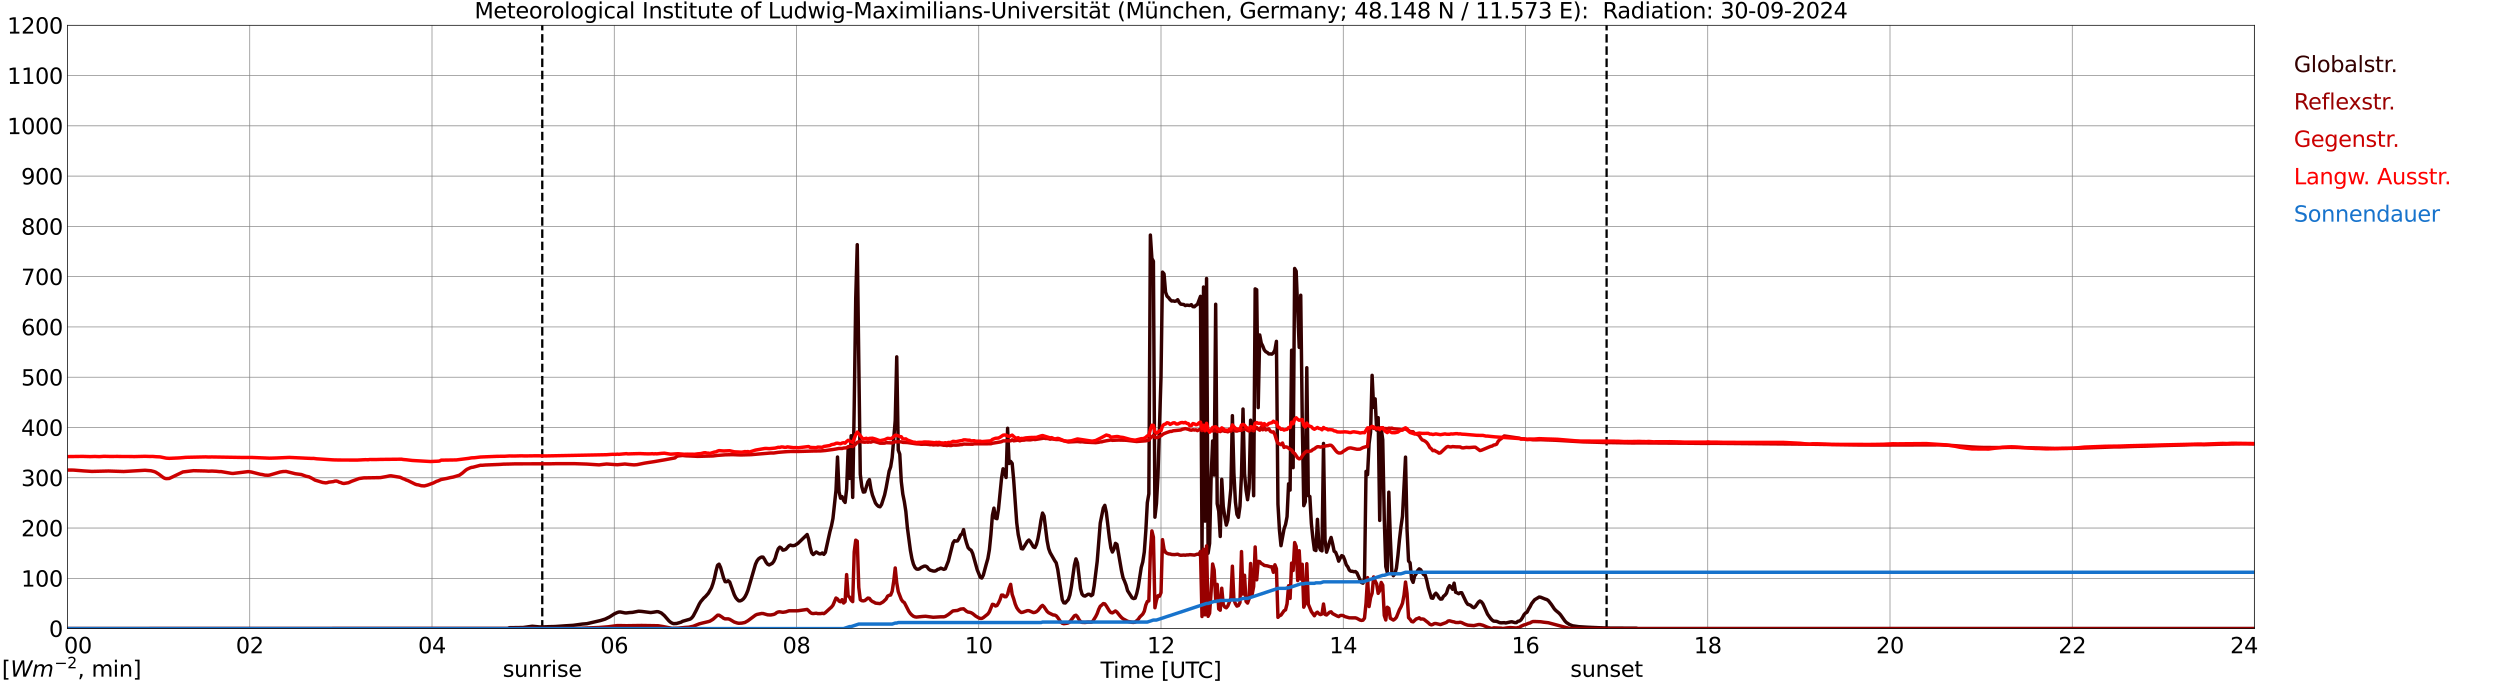 <?xml version="1.0" encoding="utf-8" standalone="no"?>
<!DOCTYPE svg PUBLIC "-//W3C//DTD SVG 1.1//EN"
  "http://www.w3.org/Graphics/SVG/1.1/DTD/svg11.dtd">
<svg xmlns:xlink="http://www.w3.org/1999/xlink" width="1085.4pt" height="296.64pt" viewBox="0 0 1085.4 296.64" xmlns="http://www.w3.org/2000/svg" version="1.1">
 <defs>
  <style type="text/css">*{stroke-linejoin: round; stroke-linecap: butt}</style>
 </defs>
 <g id="figure_1">
  <g id="patch_1">
   <path d="M 0 296.64 
L 1085.4 296.64 
L 1085.4 0 
L 0 0 
z
" style="fill: #ffffff"/>
  </g>
  <g id="axes_1">
   <g id="patch_2">
    <path d="M 29.306 272.909 
L 978.814 272.909 
L 978.814 10.976 
L 29.306 10.976 
z
" style="fill: #ffffff"/>
   </g>
   <g id="patch_3">
    <path d="M 978.814 272.909 
L 978.814 272.909 
L 978.814 10.976 
L 978.814 10.976 
z
" clip-path="url(#pee4f35fb62)" style="fill: #d3d3d3; opacity: 0.25; stroke: #d3d3d3; stroke-linejoin: miter"/>
   </g>
   <g id="matplotlib.axis_1">
    <g id="xtick_1">
     <g id="line2d_1">
      <path d="M 29.306 272.909 
L 29.306 10.976 
" clip-path="url(#pee4f35fb62)" style="fill: none; stroke: #808080; stroke-width: 0.3; stroke-linecap: square"/>
     </g>
     <g id="line2d_2"/>
     <g id="text_1">
      <!--    00 -->
      <g transform="translate(18.733 283.627) scale(0.095 -0.095)">
       <defs>
        <path id="DejaVuSans-20" transform="scale(0.016)"/>
        <path id="DejaVuSans-30" d="M 2034 4250 
Q 1547 4250 1301 3770 
Q 1056 3291 1056 2328 
Q 1056 1369 1301 889 
Q 1547 409 2034 409 
Q 2525 409 2770 889 
Q 3016 1369 3016 2328 
Q 3016 3291 2770 3770 
Q 2525 4250 2034 4250 
z
M 2034 4750 
Q 2819 4750 3233 4129 
Q 3647 3509 3647 2328 
Q 3647 1150 3233 529 
Q 2819 -91 2034 -91 
Q 1250 -91 836 529 
Q 422 1150 422 2328 
Q 422 3509 836 4129 
Q 1250 4750 2034 4750 
z
" transform="scale(0.016)"/>
       </defs>
       <use xlink:href="#DejaVuSans-20"/>
       <use xlink:href="#DejaVuSans-20" transform="translate(31.787 0)"/>
       <use xlink:href="#DejaVuSans-20" transform="translate(63.574 0)"/>
       <use xlink:href="#DejaVuSans-30" transform="translate(95.361 0)"/>
       <use xlink:href="#DejaVuSans-30" transform="translate(158.984 0)"/>
      </g>
     </g>
    </g>
    <g id="xtick_2">
     <g id="line2d_3">
      <path d="M 108.431 272.909 
L 108.431 10.976 
" clip-path="url(#pee4f35fb62)" style="fill: none; stroke: #808080; stroke-width: 0.3; stroke-linecap: square"/>
     </g>
     <g id="line2d_4"/>
     <g id="text_2">
      <!-- 02 -->
      <g transform="translate(102.387 283.627) scale(0.095 -0.095)">
       <defs>
        <path id="DejaVuSans-32" d="M 1228 531 
L 3431 531 
L 3431 0 
L 469 0 
L 469 531 
Q 828 903 1448 1529 
Q 2069 2156 2228 2338 
Q 2531 2678 2651 2914 
Q 2772 3150 2772 3378 
Q 2772 3750 2511 3984 
Q 2250 4219 1831 4219 
Q 1534 4219 1204 4116 
Q 875 4013 500 3803 
L 500 4441 
Q 881 4594 1212 4672 
Q 1544 4750 1819 4750 
Q 2544 4750 2975 4387 
Q 3406 4025 3406 3419 
Q 3406 3131 3298 2873 
Q 3191 2616 2906 2266 
Q 2828 2175 2409 1742 
Q 1991 1309 1228 531 
z
" transform="scale(0.016)"/>
       </defs>
       <use xlink:href="#DejaVuSans-30"/>
       <use xlink:href="#DejaVuSans-32" transform="translate(63.623 0)"/>
      </g>
     </g>
    </g>
    <g id="xtick_3">
     <g id="line2d_5">
      <path d="M 187.557 272.909 
L 187.557 10.976 
" clip-path="url(#pee4f35fb62)" style="fill: none; stroke: #808080; stroke-width: 0.3; stroke-linecap: square"/>
     </g>
     <g id="line2d_6"/>
     <g id="text_3">
      <!-- 04 -->
      <g transform="translate(181.513 283.627) scale(0.095 -0.095)">
       <defs>
        <path id="DejaVuSans-34" d="M 2419 4116 
L 825 1625 
L 2419 1625 
L 2419 4116 
z
M 2253 4666 
L 3047 4666 
L 3047 1625 
L 3713 1625 
L 3713 1100 
L 3047 1100 
L 3047 0 
L 2419 0 
L 2419 1100 
L 313 1100 
L 313 1709 
L 2253 4666 
z
" transform="scale(0.016)"/>
       </defs>
       <use xlink:href="#DejaVuSans-30"/>
       <use xlink:href="#DejaVuSans-34" transform="translate(63.623 0)"/>
      </g>
     </g>
    </g>
    <g id="xtick_4">
     <g id="line2d_7">
      <path d="M 266.683 272.909 
L 266.683 10.976 
" clip-path="url(#pee4f35fb62)" style="fill: none; stroke: #808080; stroke-width: 0.3; stroke-linecap: square"/>
     </g>
     <g id="line2d_8"/>
     <g id="text_4">
      <!-- 06 -->
      <g transform="translate(260.638 283.627) scale(0.095 -0.095)">
       <defs>
        <path id="DejaVuSans-36" d="M 2113 2584 
Q 1688 2584 1439 2293 
Q 1191 2003 1191 1497 
Q 1191 994 1439 701 
Q 1688 409 2113 409 
Q 2538 409 2786 701 
Q 3034 994 3034 1497 
Q 3034 2003 2786 2293 
Q 2538 2584 2113 2584 
z
M 3366 4563 
L 3366 3988 
Q 3128 4100 2886 4159 
Q 2644 4219 2406 4219 
Q 1781 4219 1451 3797 
Q 1122 3375 1075 2522 
Q 1259 2794 1537 2939 
Q 1816 3084 2150 3084 
Q 2853 3084 3261 2657 
Q 3669 2231 3669 1497 
Q 3669 778 3244 343 
Q 2819 -91 2113 -91 
Q 1303 -91 875 529 
Q 447 1150 447 2328 
Q 447 3434 972 4092 
Q 1497 4750 2381 4750 
Q 2619 4750 2861 4703 
Q 3103 4656 3366 4563 
z
" transform="scale(0.016)"/>
       </defs>
       <use xlink:href="#DejaVuSans-30"/>
       <use xlink:href="#DejaVuSans-36" transform="translate(63.623 0)"/>
      </g>
     </g>
    </g>
    <g id="xtick_5">
     <g id="line2d_9">
      <path d="M 345.808 272.909 
L 345.808 10.976 
" clip-path="url(#pee4f35fb62)" style="fill: none; stroke: #808080; stroke-width: 0.3; stroke-linecap: square"/>
     </g>
     <g id="line2d_10"/>
     <g id="text_5">
      <!-- 08 -->
      <g transform="translate(339.764 283.627) scale(0.095 -0.095)">
       <defs>
        <path id="DejaVuSans-38" d="M 2034 2216 
Q 1584 2216 1326 1975 
Q 1069 1734 1069 1313 
Q 1069 891 1326 650 
Q 1584 409 2034 409 
Q 2484 409 2743 651 
Q 3003 894 3003 1313 
Q 3003 1734 2745 1975 
Q 2488 2216 2034 2216 
z
M 1403 2484 
Q 997 2584 770 2862 
Q 544 3141 544 3541 
Q 544 4100 942 4425 
Q 1341 4750 2034 4750 
Q 2731 4750 3128 4425 
Q 3525 4100 3525 3541 
Q 3525 3141 3298 2862 
Q 3072 2584 2669 2484 
Q 3125 2378 3379 2068 
Q 3634 1759 3634 1313 
Q 3634 634 3220 271 
Q 2806 -91 2034 -91 
Q 1263 -91 848 271 
Q 434 634 434 1313 
Q 434 1759 690 2068 
Q 947 2378 1403 2484 
z
M 1172 3481 
Q 1172 3119 1398 2916 
Q 1625 2713 2034 2713 
Q 2441 2713 2670 2916 
Q 2900 3119 2900 3481 
Q 2900 3844 2670 4047 
Q 2441 4250 2034 4250 
Q 1625 4250 1398 4047 
Q 1172 3844 1172 3481 
z
" transform="scale(0.016)"/>
       </defs>
       <use xlink:href="#DejaVuSans-30"/>
       <use xlink:href="#DejaVuSans-38" transform="translate(63.623 0)"/>
      </g>
     </g>
    </g>
    <g id="xtick_6">
     <g id="line2d_11">
      <path d="M 424.934 272.909 
L 424.934 10.976 
" clip-path="url(#pee4f35fb62)" style="fill: none; stroke: #808080; stroke-width: 0.3; stroke-linecap: square"/>
     </g>
     <g id="line2d_12"/>
     <g id="text_6">
      <!-- 10 -->
      <g transform="translate(418.89 283.627) scale(0.095 -0.095)">
       <defs>
        <path id="DejaVuSans-31" d="M 794 531 
L 1825 531 
L 1825 4091 
L 703 3866 
L 703 4441 
L 1819 4666 
L 2450 4666 
L 2450 531 
L 3481 531 
L 3481 0 
L 794 0 
L 794 531 
z
" transform="scale(0.016)"/>
       </defs>
       <use xlink:href="#DejaVuSans-31"/>
       <use xlink:href="#DejaVuSans-30" transform="translate(63.623 0)"/>
      </g>
     </g>
    </g>
    <g id="xtick_7">
     <g id="line2d_13">
      <path d="M 504.06 272.909 
L 504.06 10.976 
" clip-path="url(#pee4f35fb62)" style="fill: none; stroke: #808080; stroke-width: 0.3; stroke-linecap: square"/>
     </g>
     <g id="line2d_14"/>
     <g id="text_7">
      <!-- 12 -->
      <g transform="translate(498.015 283.627) scale(0.095 -0.095)">
       <use xlink:href="#DejaVuSans-31"/>
       <use xlink:href="#DejaVuSans-32" transform="translate(63.623 0)"/>
      </g>
     </g>
    </g>
    <g id="xtick_8">
     <g id="line2d_15">
      <path d="M 583.185 272.909 
L 583.185 10.976 
" clip-path="url(#pee4f35fb62)" style="fill: none; stroke: #808080; stroke-width: 0.3; stroke-linecap: square"/>
     </g>
     <g id="line2d_16"/>
     <g id="text_8">
      <!-- 14 -->
      <g transform="translate(577.141 283.627) scale(0.095 -0.095)">
       <use xlink:href="#DejaVuSans-31"/>
       <use xlink:href="#DejaVuSans-34" transform="translate(63.623 0)"/>
      </g>
     </g>
    </g>
    <g id="xtick_9">
     <g id="line2d_17">
      <path d="M 662.311 272.909 
L 662.311 10.976 
" clip-path="url(#pee4f35fb62)" style="fill: none; stroke: #808080; stroke-width: 0.3; stroke-linecap: square"/>
     </g>
     <g id="line2d_18"/>
     <g id="text_9">
      <!-- 16 -->
      <g transform="translate(656.267 283.627) scale(0.095 -0.095)">
       <use xlink:href="#DejaVuSans-31"/>
       <use xlink:href="#DejaVuSans-36" transform="translate(63.623 0)"/>
      </g>
     </g>
    </g>
    <g id="xtick_10">
     <g id="line2d_19">
      <path d="M 741.437 272.909 
L 741.437 10.976 
" clip-path="url(#pee4f35fb62)" style="fill: none; stroke: #808080; stroke-width: 0.3; stroke-linecap: square"/>
     </g>
     <g id="line2d_20"/>
     <g id="text_10">
      <!-- 18 -->
      <g transform="translate(735.392 283.627) scale(0.095 -0.095)">
       <use xlink:href="#DejaVuSans-31"/>
       <use xlink:href="#DejaVuSans-38" transform="translate(63.623 0)"/>
      </g>
     </g>
    </g>
    <g id="xtick_11">
     <g id="line2d_21">
      <path d="M 820.562 272.909 
L 820.562 10.976 
" clip-path="url(#pee4f35fb62)" style="fill: none; stroke: #808080; stroke-width: 0.3; stroke-linecap: square"/>
     </g>
     <g id="line2d_22"/>
     <g id="text_11">
      <!-- 20 -->
      <g transform="translate(814.518 283.627) scale(0.095 -0.095)">
       <use xlink:href="#DejaVuSans-32"/>
       <use xlink:href="#DejaVuSans-30" transform="translate(63.623 0)"/>
      </g>
     </g>
    </g>
    <g id="xtick_12">
     <g id="line2d_23">
      <path d="M 899.688 272.909 
L 899.688 10.976 
" clip-path="url(#pee4f35fb62)" style="fill: none; stroke: #808080; stroke-width: 0.3; stroke-linecap: square"/>
     </g>
     <g id="line2d_24"/>
     <g id="text_12">
      <!-- 22 -->
      <g transform="translate(893.644 283.627) scale(0.095 -0.095)">
       <use xlink:href="#DejaVuSans-32"/>
       <use xlink:href="#DejaVuSans-32" transform="translate(63.623 0)"/>
      </g>
     </g>
    </g>
    <g id="xtick_13">
     <g id="line2d_25">
      <path d="M 978.814 272.909 
L 978.814 10.976 
" clip-path="url(#pee4f35fb62)" style="fill: none; stroke: #808080; stroke-width: 0.3; stroke-linecap: square"/>
     </g>
     <g id="line2d_26"/>
     <g id="text_13">
      <!-- 24    -->
      <g transform="translate(968.241 283.627) scale(0.095 -0.095)">
       <use xlink:href="#DejaVuSans-32"/>
       <use xlink:href="#DejaVuSans-34" transform="translate(63.623 0)"/>
       <use xlink:href="#DejaVuSans-20" transform="translate(127.246 0)"/>
       <use xlink:href="#DejaVuSans-20" transform="translate(159.033 0)"/>
       <use xlink:href="#DejaVuSans-20" transform="translate(190.82 0)"/>
      </g>
     </g>
    </g>
    <g id="text_14">
     <!-- Time [UTC] -->
     <g transform="translate(477.806 294.322) scale(0.095 -0.095)">
      <defs>
       <path id="DejaVuSans-54" d="M -19 4666 
L 3928 4666 
L 3928 4134 
L 2272 4134 
L 2272 0 
L 1638 0 
L 1638 4134 
L -19 4134 
L -19 4666 
z
" transform="scale(0.016)"/>
       <path id="DejaVuSans-69" d="M 603 3500 
L 1178 3500 
L 1178 0 
L 603 0 
L 603 3500 
z
M 603 4863 
L 1178 4863 
L 1178 4134 
L 603 4134 
L 603 4863 
z
" transform="scale(0.016)"/>
       <path id="DejaVuSans-6d" d="M 3328 2828 
Q 3544 3216 3844 3400 
Q 4144 3584 4550 3584 
Q 5097 3584 5394 3201 
Q 5691 2819 5691 2113 
L 5691 0 
L 5113 0 
L 5113 2094 
Q 5113 2597 4934 2840 
Q 4756 3084 4391 3084 
Q 3944 3084 3684 2787 
Q 3425 2491 3425 1978 
L 3425 0 
L 2847 0 
L 2847 2094 
Q 2847 2600 2669 2842 
Q 2491 3084 2119 3084 
Q 1678 3084 1418 2786 
Q 1159 2488 1159 1978 
L 1159 0 
L 581 0 
L 581 3500 
L 1159 3500 
L 1159 2956 
Q 1356 3278 1631 3431 
Q 1906 3584 2284 3584 
Q 2666 3584 2933 3390 
Q 3200 3197 3328 2828 
z
" transform="scale(0.016)"/>
       <path id="DejaVuSans-65" d="M 3597 1894 
L 3597 1613 
L 953 1613 
Q 991 1019 1311 708 
Q 1631 397 2203 397 
Q 2534 397 2845 478 
Q 3156 559 3463 722 
L 3463 178 
Q 3153 47 2828 -22 
Q 2503 -91 2169 -91 
Q 1331 -91 842 396 
Q 353 884 353 1716 
Q 353 2575 817 3079 
Q 1281 3584 2069 3584 
Q 2775 3584 3186 3129 
Q 3597 2675 3597 1894 
z
M 3022 2063 
Q 3016 2534 2758 2815 
Q 2500 3097 2075 3097 
Q 1594 3097 1305 2825 
Q 1016 2553 972 2059 
L 3022 2063 
z
" transform="scale(0.016)"/>
       <path id="DejaVuSans-5b" d="M 550 4863 
L 1875 4863 
L 1875 4416 
L 1125 4416 
L 1125 -397 
L 1875 -397 
L 1875 -844 
L 550 -844 
L 550 4863 
z
" transform="scale(0.016)"/>
       <path id="DejaVuSans-55" d="M 556 4666 
L 1191 4666 
L 1191 1831 
Q 1191 1081 1462 751 
Q 1734 422 2344 422 
Q 2950 422 3222 751 
Q 3494 1081 3494 1831 
L 3494 4666 
L 4128 4666 
L 4128 1753 
Q 4128 841 3676 375 
Q 3225 -91 2344 -91 
Q 1459 -91 1007 375 
Q 556 841 556 1753 
L 556 4666 
z
" transform="scale(0.016)"/>
       <path id="DejaVuSans-43" d="M 4122 4306 
L 4122 3641 
Q 3803 3938 3442 4084 
Q 3081 4231 2675 4231 
Q 1875 4231 1450 3742 
Q 1025 3253 1025 2328 
Q 1025 1406 1450 917 
Q 1875 428 2675 428 
Q 3081 428 3442 575 
Q 3803 722 4122 1019 
L 4122 359 
Q 3791 134 3420 21 
Q 3050 -91 2638 -91 
Q 1578 -91 968 557 
Q 359 1206 359 2328 
Q 359 3453 968 4101 
Q 1578 4750 2638 4750 
Q 3056 4750 3426 4639 
Q 3797 4528 4122 4306 
z
" transform="scale(0.016)"/>
       <path id="DejaVuSans-5d" d="M 1947 4863 
L 1947 -844 
L 622 -844 
L 622 -397 
L 1369 -397 
L 1369 4416 
L 622 4416 
L 622 4863 
L 1947 4863 
z
" transform="scale(0.016)"/>
      </defs>
      <use xlink:href="#DejaVuSans-54"/>
      <use xlink:href="#DejaVuSans-69" transform="translate(57.959 0)"/>
      <use xlink:href="#DejaVuSans-6d" transform="translate(85.742 0)"/>
      <use xlink:href="#DejaVuSans-65" transform="translate(183.154 0)"/>
      <use xlink:href="#DejaVuSans-20" transform="translate(244.678 0)"/>
      <use xlink:href="#DejaVuSans-5b" transform="translate(276.465 0)"/>
      <use xlink:href="#DejaVuSans-55" transform="translate(315.479 0)"/>
      <use xlink:href="#DejaVuSans-54" transform="translate(388.672 0)"/>
      <use xlink:href="#DejaVuSans-43" transform="translate(443.881 0)"/>
      <use xlink:href="#DejaVuSans-5d" transform="translate(513.705 0)"/>
     </g>
    </g>
   </g>
   <g id="matplotlib.axis_2">
    <g id="ytick_1">
     <g id="line2d_27">
      <path d="M 29.306 272.909 
L 978.814 272.909 
" clip-path="url(#pee4f35fb62)" style="fill: none; stroke: #808080; stroke-width: 0.3; stroke-linecap: square"/>
     </g>
     <g id="line2d_28"/>
     <g id="text_15">
      <!-- 0 -->
      <g transform="translate(21.261 276.518) scale(0.095 -0.095)">
       <use xlink:href="#DejaVuSans-30"/>
      </g>
     </g>
    </g>
    <g id="ytick_2">
     <g id="line2d_29">
      <path d="M 29.306 251.081 
L 978.814 251.081 
" clip-path="url(#pee4f35fb62)" style="fill: none; stroke: #808080; stroke-width: 0.3; stroke-linecap: square"/>
     </g>
     <g id="line2d_30"/>
     <g id="text_16">
      <!-- 100 -->
      <g transform="translate(9.173 254.69) scale(0.095 -0.095)">
       <use xlink:href="#DejaVuSans-31"/>
       <use xlink:href="#DejaVuSans-30" transform="translate(63.623 0)"/>
       <use xlink:href="#DejaVuSans-30" transform="translate(127.246 0)"/>
      </g>
     </g>
    </g>
    <g id="ytick_3">
     <g id="line2d_31">
      <path d="M 29.306 229.253 
L 978.814 229.253 
" clip-path="url(#pee4f35fb62)" style="fill: none; stroke: #808080; stroke-width: 0.3; stroke-linecap: square"/>
     </g>
     <g id="line2d_32"/>
     <g id="text_17">
      <!-- 200 -->
      <g transform="translate(9.173 232.863) scale(0.095 -0.095)">
       <use xlink:href="#DejaVuSans-32"/>
       <use xlink:href="#DejaVuSans-30" transform="translate(63.623 0)"/>
       <use xlink:href="#DejaVuSans-30" transform="translate(127.246 0)"/>
      </g>
     </g>
    </g>
    <g id="ytick_4">
     <g id="line2d_33">
      <path d="M 29.306 207.426 
L 978.814 207.426 
" clip-path="url(#pee4f35fb62)" style="fill: none; stroke: #808080; stroke-width: 0.3; stroke-linecap: square"/>
     </g>
     <g id="line2d_34"/>
     <g id="text_18">
      <!-- 300 -->
      <g transform="translate(9.173 211.035) scale(0.095 -0.095)">
       <defs>
        <path id="DejaVuSans-33" d="M 2597 2516 
Q 3050 2419 3304 2112 
Q 3559 1806 3559 1356 
Q 3559 666 3084 287 
Q 2609 -91 1734 -91 
Q 1441 -91 1130 -33 
Q 819 25 488 141 
L 488 750 
Q 750 597 1062 519 
Q 1375 441 1716 441 
Q 2309 441 2620 675 
Q 2931 909 2931 1356 
Q 2931 1769 2642 2001 
Q 2353 2234 1838 2234 
L 1294 2234 
L 1294 2753 
L 1863 2753 
Q 2328 2753 2575 2939 
Q 2822 3125 2822 3475 
Q 2822 3834 2567 4026 
Q 2313 4219 1838 4219 
Q 1578 4219 1281 4162 
Q 984 4106 628 3988 
L 628 4550 
Q 988 4650 1302 4700 
Q 1616 4750 1894 4750 
Q 2613 4750 3031 4423 
Q 3450 4097 3450 3541 
Q 3450 3153 3228 2886 
Q 3006 2619 2597 2516 
z
" transform="scale(0.016)"/>
       </defs>
       <use xlink:href="#DejaVuSans-33"/>
       <use xlink:href="#DejaVuSans-30" transform="translate(63.623 0)"/>
       <use xlink:href="#DejaVuSans-30" transform="translate(127.246 0)"/>
      </g>
     </g>
    </g>
    <g id="ytick_5">
     <g id="line2d_35">
      <path d="M 29.306 185.598 
L 978.814 185.598 
" clip-path="url(#pee4f35fb62)" style="fill: none; stroke: #808080; stroke-width: 0.3; stroke-linecap: square"/>
     </g>
     <g id="line2d_36"/>
     <g id="text_19">
      <!-- 400 -->
      <g transform="translate(9.173 189.207) scale(0.095 -0.095)">
       <use xlink:href="#DejaVuSans-34"/>
       <use xlink:href="#DejaVuSans-30" transform="translate(63.623 0)"/>
       <use xlink:href="#DejaVuSans-30" transform="translate(127.246 0)"/>
      </g>
     </g>
    </g>
    <g id="ytick_6">
     <g id="line2d_37">
      <path d="M 29.306 163.77 
L 978.814 163.77 
" clip-path="url(#pee4f35fb62)" style="fill: none; stroke: #808080; stroke-width: 0.3; stroke-linecap: square"/>
     </g>
     <g id="line2d_38"/>
     <g id="text_20">
      <!-- 500 -->
      <g transform="translate(9.173 167.379) scale(0.095 -0.095)">
       <defs>
        <path id="DejaVuSans-35" d="M 691 4666 
L 3169 4666 
L 3169 4134 
L 1269 4134 
L 1269 2991 
Q 1406 3038 1543 3061 
Q 1681 3084 1819 3084 
Q 2600 3084 3056 2656 
Q 3513 2228 3513 1497 
Q 3513 744 3044 326 
Q 2575 -91 1722 -91 
Q 1428 -91 1123 -41 
Q 819 9 494 109 
L 494 744 
Q 775 591 1075 516 
Q 1375 441 1709 441 
Q 2250 441 2565 725 
Q 2881 1009 2881 1497 
Q 2881 1984 2565 2268 
Q 2250 2553 1709 2553 
Q 1456 2553 1204 2497 
Q 953 2441 691 2322 
L 691 4666 
z
" transform="scale(0.016)"/>
       </defs>
       <use xlink:href="#DejaVuSans-35"/>
       <use xlink:href="#DejaVuSans-30" transform="translate(63.623 0)"/>
       <use xlink:href="#DejaVuSans-30" transform="translate(127.246 0)"/>
      </g>
     </g>
    </g>
    <g id="ytick_7">
     <g id="line2d_39">
      <path d="M 29.306 141.942 
L 978.814 141.942 
" clip-path="url(#pee4f35fb62)" style="fill: none; stroke: #808080; stroke-width: 0.3; stroke-linecap: square"/>
     </g>
     <g id="line2d_40"/>
     <g id="text_21">
      <!-- 600 -->
      <g transform="translate(9.173 145.551) scale(0.095 -0.095)">
       <use xlink:href="#DejaVuSans-36"/>
       <use xlink:href="#DejaVuSans-30" transform="translate(63.623 0)"/>
       <use xlink:href="#DejaVuSans-30" transform="translate(127.246 0)"/>
      </g>
     </g>
    </g>
    <g id="ytick_8">
     <g id="line2d_41">
      <path d="M 29.306 120.114 
L 978.814 120.114 
" clip-path="url(#pee4f35fb62)" style="fill: none; stroke: #808080; stroke-width: 0.3; stroke-linecap: square"/>
     </g>
     <g id="line2d_42"/>
     <g id="text_22">
      <!-- 700 -->
      <g transform="translate(9.173 123.724) scale(0.095 -0.095)">
       <defs>
        <path id="DejaVuSans-37" d="M 525 4666 
L 3525 4666 
L 3525 4397 
L 1831 0 
L 1172 0 
L 2766 4134 
L 525 4134 
L 525 4666 
z
" transform="scale(0.016)"/>
       </defs>
       <use xlink:href="#DejaVuSans-37"/>
       <use xlink:href="#DejaVuSans-30" transform="translate(63.623 0)"/>
       <use xlink:href="#DejaVuSans-30" transform="translate(127.246 0)"/>
      </g>
     </g>
    </g>
    <g id="ytick_9">
     <g id="line2d_43">
      <path d="M 29.306 98.287 
L 978.814 98.287 
" clip-path="url(#pee4f35fb62)" style="fill: none; stroke: #808080; stroke-width: 0.3; stroke-linecap: square"/>
     </g>
     <g id="line2d_44"/>
     <g id="text_23">
      <!-- 800 -->
      <g transform="translate(9.173 101.896) scale(0.095 -0.095)">
       <use xlink:href="#DejaVuSans-38"/>
       <use xlink:href="#DejaVuSans-30" transform="translate(63.623 0)"/>
       <use xlink:href="#DejaVuSans-30" transform="translate(127.246 0)"/>
      </g>
     </g>
    </g>
    <g id="ytick_10">
     <g id="line2d_45">
      <path d="M 29.306 76.459 
L 978.814 76.459 
" clip-path="url(#pee4f35fb62)" style="fill: none; stroke: #808080; stroke-width: 0.3; stroke-linecap: square"/>
     </g>
     <g id="line2d_46"/>
     <g id="text_24">
      <!-- 900 -->
      <g transform="translate(9.173 80.068) scale(0.095 -0.095)">
       <defs>
        <path id="DejaVuSans-39" d="M 703 97 
L 703 672 
Q 941 559 1184 500 
Q 1428 441 1663 441 
Q 2288 441 2617 861 
Q 2947 1281 2994 2138 
Q 2813 1869 2534 1725 
Q 2256 1581 1919 1581 
Q 1219 1581 811 2004 
Q 403 2428 403 3163 
Q 403 3881 828 4315 
Q 1253 4750 1959 4750 
Q 2769 4750 3195 4129 
Q 3622 3509 3622 2328 
Q 3622 1225 3098 567 
Q 2575 -91 1691 -91 
Q 1453 -91 1209 -44 
Q 966 3 703 97 
z
M 1959 2075 
Q 2384 2075 2632 2365 
Q 2881 2656 2881 3163 
Q 2881 3666 2632 3958 
Q 2384 4250 1959 4250 
Q 1534 4250 1286 3958 
Q 1038 3666 1038 3163 
Q 1038 2656 1286 2365 
Q 1534 2075 1959 2075 
z
" transform="scale(0.016)"/>
       </defs>
       <use xlink:href="#DejaVuSans-39"/>
       <use xlink:href="#DejaVuSans-30" transform="translate(63.623 0)"/>
       <use xlink:href="#DejaVuSans-30" transform="translate(127.246 0)"/>
      </g>
     </g>
    </g>
    <g id="ytick_11">
     <g id="line2d_47">
      <path d="M 29.306 54.631 
L 978.814 54.631 
" clip-path="url(#pee4f35fb62)" style="fill: none; stroke: #808080; stroke-width: 0.3; stroke-linecap: square"/>
     </g>
     <g id="line2d_48"/>
     <g id="text_25">
      <!-- 1000 -->
      <g transform="translate(3.128 58.24) scale(0.095 -0.095)">
       <use xlink:href="#DejaVuSans-31"/>
       <use xlink:href="#DejaVuSans-30" transform="translate(63.623 0)"/>
       <use xlink:href="#DejaVuSans-30" transform="translate(127.246 0)"/>
       <use xlink:href="#DejaVuSans-30" transform="translate(190.869 0)"/>
      </g>
     </g>
    </g>
    <g id="ytick_12">
     <g id="line2d_49">
      <path d="M 29.306 32.803 
L 978.814 32.803 
" clip-path="url(#pee4f35fb62)" style="fill: none; stroke: #808080; stroke-width: 0.3; stroke-linecap: square"/>
     </g>
     <g id="line2d_50"/>
     <g id="text_26">
      <!-- 1100 -->
      <g transform="translate(3.128 36.413) scale(0.095 -0.095)">
       <use xlink:href="#DejaVuSans-31"/>
       <use xlink:href="#DejaVuSans-31" transform="translate(63.623 0)"/>
       <use xlink:href="#DejaVuSans-30" transform="translate(127.246 0)"/>
       <use xlink:href="#DejaVuSans-30" transform="translate(190.869 0)"/>
      </g>
     </g>
    </g>
    <g id="ytick_13">
     <g id="line2d_51">
      <path d="M 29.306 10.976 
L 978.814 10.976 
" clip-path="url(#pee4f35fb62)" style="fill: none; stroke: #808080; stroke-width: 0.3; stroke-linecap: square"/>
     </g>
     <g id="line2d_52"/>
     <g id="text_27">
      <!-- 1200 -->
      <g transform="translate(3.128 14.585) scale(0.095 -0.095)">
       <use xlink:href="#DejaVuSans-31"/>
       <use xlink:href="#DejaVuSans-32" transform="translate(63.623 0)"/>
       <use xlink:href="#DejaVuSans-30" transform="translate(127.246 0)"/>
       <use xlink:href="#DejaVuSans-30" transform="translate(190.869 0)"/>
      </g>
     </g>
    </g>
   </g>
   <g id="line2d_53">
    <path d="M 235.428 272.909 
L 235.428 10.976 
" clip-path="url(#pee4f35fb62)" style="fill: none; stroke-dasharray: 3.7,1.6; stroke-dashoffset: 0; stroke: #000000"/>
   </g>
   <g id="line2d_54">
    <path d="M 697.522 272.909 
L 697.522 10.976 
" clip-path="url(#pee4f35fb62)" style="fill: none; stroke-dasharray: 3.7,1.6; stroke-dashoffset: 0; stroke: #000000"/>
   </g>
   <g id="line2d_55">
    <path d="M 29.306 272.909 
L 220.526 272.909 
L 221.186 272.52 
L 227.12 272.44 
L 231.076 271.892 
L 234.373 272.195 
L 237.011 272.134 
L 238.329 272.075 
L 240.967 272.014 
L 245.583 271.689 
L 248.88 271.486 
L 252.836 270.94 
L 254.814 270.776 
L 260.748 269.399 
L 262.726 268.79 
L 264.705 267.819 
L 266.683 266.542 
L 268.002 265.933 
L 268.661 265.73 
L 269.32 265.69 
L 271.298 266.096 
L 271.958 266.116 
L 273.277 265.954 
L 274.595 265.872 
L 277.233 265.365 
L 278.552 265.446 
L 282.508 265.954 
L 283.827 265.771 
L 285.145 265.548 
L 285.805 265.588 
L 287.124 266.136 
L 288.442 267.271 
L 290.42 269.541 
L 291.08 270.108 
L 291.739 270.514 
L 292.399 270.757 
L 293.717 270.695 
L 295.696 270.128 
L 296.355 269.744 
L 299.652 268.79 
L 300.311 268.283 
L 300.971 267.454 
L 302.289 264.961 
L 303.608 262.224 
L 304.267 261.17 
L 305.586 259.609 
L 306.246 259.042 
L 307.564 257.542 
L 308.883 255.233 
L 309.543 253.347 
L 310.202 250.957 
L 310.861 247.916 
L 311.521 245.423 
L 312.18 244.937 
L 312.839 246.336 
L 314.158 250.957 
L 314.818 252.537 
L 315.477 252.576 
L 316.136 252.131 
L 316.796 252.659 
L 318.774 258.19 
L 319.433 259.489 
L 320.093 260.279 
L 320.752 260.866 
L 321.411 260.866 
L 322.071 260.563 
L 322.73 260.035 
L 323.39 259.184 
L 324.049 257.928 
L 324.708 256.307 
L 328.005 244.956 
L 328.665 243.518 
L 329.324 242.647 
L 329.983 242.16 
L 330.643 241.835 
L 331.302 241.896 
L 331.961 242.869 
L 332.621 244.146 
L 333.28 244.956 
L 333.94 245.281 
L 335.258 244.592 
L 335.918 243.76 
L 336.577 242.341 
L 337.236 240.012 
L 337.896 238.268 
L 338.555 237.559 
L 339.215 237.945 
L 339.874 238.855 
L 340.533 238.735 
L 341.193 238.451 
L 342.512 236.972 
L 343.171 236.646 
L 343.83 236.869 
L 344.49 236.891 
L 345.149 236.749 
L 346.468 235.878 
L 350.424 232.067 
L 351.083 234.154 
L 351.743 237.559 
L 352.402 239.971 
L 353.062 240.761 
L 354.38 239.648 
L 355.699 240.457 
L 356.359 240.457 
L 357.018 240.073 
L 357.677 240.68 
L 358.337 239.829 
L 360.315 230.831 
L 360.974 228.378 
L 361.634 225.115 
L 362.952 212.893 
L 363.612 198.424 
L 364.271 213.422 
L 364.93 216.299 
L 365.59 215.609 
L 366.249 217.272 
L 366.909 218.143 
L 367.568 212.348 
L 368.227 195.058 
L 368.887 207.685 
L 369.546 189.182 
L 370.206 215.954 
L 370.865 176.535 
L 371.524 129.433 
L 372.184 106.228 
L 373.502 205.943 
L 374.162 211.333 
L 374.821 213.644 
L 375.481 213.542 
L 376.799 209.185 
L 377.459 208.233 
L 378.118 212.326 
L 378.777 214.941 
L 380.096 218.407 
L 380.756 219.258 
L 381.415 219.846 
L 382.074 220.029 
L 382.734 219.036 
L 384.053 214.899 
L 384.712 211.861 
L 386.031 204.544 
L 386.69 202.68 
L 387.349 198.627 
L 388.668 182.575 
L 389.328 154.93 
L 389.987 195.403 
L 390.646 197.186 
L 391.306 209.063 
L 391.965 214.535 
L 392.624 217.778 
L 393.284 222.096 
L 393.943 229.068 
L 395.262 238.978 
L 395.921 242.566 
L 396.581 244.956 
L 397.24 246.355 
L 397.899 247.045 
L 398.559 247.145 
L 399.218 246.942 
L 399.878 246.416 
L 401.196 245.807 
L 401.856 245.788 
L 402.515 246.133 
L 403.175 247.045 
L 403.834 247.53 
L 405.153 247.916 
L 405.812 247.955 
L 406.471 247.733 
L 407.131 247.207 
L 407.79 247.045 
L 408.45 246.659 
L 409.768 247.187 
L 410.428 246.942 
L 411.746 243.598 
L 413.725 235.775 
L 414.384 234.763 
L 415.043 234.924 
L 415.703 234.843 
L 416.362 233.75 
L 417.022 232.29 
L 417.681 231.825 
L 418.34 229.939 
L 419 233.466 
L 419.659 235.856 
L 420.318 237.781 
L 420.978 238.491 
L 421.637 238.897 
L 422.297 240.316 
L 424.275 247.388 
L 425.593 250.631 
L 426.253 250.957 
L 426.912 249.719 
L 428.231 244.795 
L 428.89 242.505 
L 429.55 238.654 
L 430.209 232.128 
L 430.869 223.716 
L 431.528 220.616 
L 432.187 224.953 
L 432.847 225.195 
L 433.506 221.061 
L 434.825 207.666 
L 435.484 203.531 
L 436.144 205.254 
L 436.803 207.301 
L 437.462 185.938 
L 438.122 201.22 
L 438.781 200.329 
L 439.44 201.181 
L 440.1 208.395 
L 441.419 226.94 
L 442.078 232.108 
L 443.397 238.168 
L 444.056 238.329 
L 446.034 235.046 
L 446.694 234.459 
L 447.353 235.188 
L 448.672 237.458 
L 449.331 237.72 
L 449.991 236.343 
L 450.65 233.789 
L 451.309 230.1 
L 451.969 225.763 
L 452.628 222.744 
L 453.287 224.021 
L 454.606 234.701 
L 455.266 238.146 
L 455.925 239.931 
L 457.903 243.417 
L 458.563 244.369 
L 459.222 247.226 
L 461.2 260.399 
L 461.859 261.718 
L 462.519 261.798 
L 463.838 260.279 
L 464.497 258.313 
L 465.156 254.704 
L 466.475 245.281 
L 467.134 242.647 
L 467.794 244.389 
L 469.113 255.578 
L 469.772 257.948 
L 470.431 258.638 
L 471.091 258.799 
L 472.409 257.99 
L 473.069 258.029 
L 473.728 258.638 
L 474.388 258.171 
L 475.047 254.34 
L 476.366 243.66 
L 477.685 227.101 
L 479.003 220.575 
L 479.663 219.4 
L 480.322 222.46 
L 481.641 233.466 
L 482.3 237.923 
L 482.96 239.667 
L 483.619 238.41 
L 484.278 235.898 
L 484.938 236.363 
L 486.916 247.835 
L 487.575 250.834 
L 488.235 252.314 
L 488.894 254.078 
L 489.553 256.448 
L 491.532 259.57 
L 492.191 259.873 
L 492.85 259.69 
L 493.51 257.725 
L 494.169 254.827 
L 495.488 246.336 
L 496.147 243.963 
L 496.807 239.667 
L 497.466 230.548 
L 498.125 218.224 
L 498.785 214.393 
L 499.444 102.052 
L 500.103 112.206 
L 500.763 113.422 
L 501.422 224.547 
L 502.082 218.73 
L 502.741 206.509 
L 504.06 163.746 
L 504.719 118.146 
L 505.379 118.916 
L 506.038 126.84 
L 506.697 128.623 
L 507.357 129.232 
L 508.016 130.103 
L 508.675 130.69 
L 509.335 130.629 
L 509.994 130.812 
L 510.654 130.67 
L 511.313 130.123 
L 511.972 131.319 
L 512.632 132.048 
L 513.95 132.209 
L 514.61 132.676 
L 515.269 132.473 
L 516.588 132.635 
L 517.247 132.27 
L 517.907 133.122 
L 518.566 133.183 
L 519.226 132.554 
L 519.885 132.17 
L 521.204 128.664 
L 521.863 239.525 
L 522.522 124.611 
L 523.182 226.25 
L 523.841 120.922 
L 524.501 240.193 
L 525.16 235.959 
L 525.819 207.443 
L 526.479 191.43 
L 527.138 206.247 
L 527.797 132.089 
L 528.457 218.691 
L 529.116 221.893 
L 529.776 232.918 
L 530.435 208.111 
L 531.094 219.846 
L 531.754 224.366 
L 532.413 227.972 
L 533.073 225.785 
L 534.391 212.184 
L 535.051 180.466 
L 535.71 205.415 
L 536.369 217.92 
L 537.029 223.331 
L 537.688 224.589 
L 538.348 219.784 
L 539.007 206.002 
L 539.666 177.589 
L 540.326 205.638 
L 540.985 212.813 
L 541.644 216.947 
L 542.304 211.942 
L 542.963 182.433 
L 543.623 195.647 
L 544.282 215.225 
L 544.941 125.421 
L 545.601 125.785 
L 546.26 176.961 
L 546.919 145.424 
L 547.579 148.931 
L 548.238 150.228 
L 548.898 151.931 
L 549.557 152.701 
L 550.216 153.046 
L 550.876 153.672 
L 551.535 153.653 
L 552.195 153.753 
L 552.854 153.208 
L 553.513 151.97 
L 554.173 148.2 
L 554.832 218.894 
L 555.491 230.242 
L 556.151 236.91 
L 557.47 229.675 
L 558.129 227.749 
L 558.788 224.305 
L 559.448 210.056 
L 560.107 212.773 
L 560.766 152.053 
L 561.426 203.045 
L 562.085 116.563 
L 562.745 117.74 
L 564.063 150.815 
L 564.723 128.178 
L 565.382 182.249 
L 566.042 219.542 
L 566.701 217.84 
L 567.36 159.651 
L 568.02 215.205 
L 568.679 215.55 
L 569.338 227.243 
L 569.998 233.689 
L 570.657 238.713 
L 571.317 239.019 
L 571.976 225.479 
L 572.635 237.033 
L 573.295 238.775 
L 573.954 239.161 
L 574.613 192.526 
L 575.273 234.337 
L 575.932 239.748 
L 576.592 237.781 
L 577.251 235.208 
L 577.91 233.344 
L 578.57 236.079 
L 579.229 239.322 
L 579.889 239.79 
L 580.548 241.47 
L 581.207 243.64 
L 581.867 242.282 
L 582.526 241.228 
L 583.185 241.573 
L 583.845 243.153 
L 584.504 245.22 
L 585.164 246.091 
L 585.823 247.51 
L 586.482 248.016 
L 587.142 248.016 
L 587.801 248.239 
L 588.46 248.139 
L 589.12 248.706 
L 590.439 251.705 
L 591.098 252.921 
L 591.757 253.185 
L 592.417 251.016 
L 593.076 204.666 
L 593.736 206.085 
L 594.395 192.668 
L 595.054 187.56 
L 595.714 162.956 
L 596.373 176.858 
L 597.032 173.171 
L 597.692 186.728 
L 598.351 181.337 
L 599.011 225.946 
L 599.67 185.999 
L 600.329 190.924 
L 600.989 224.993 
L 601.648 245.991 
L 602.307 248.503 
L 602.967 213.684 
L 603.626 233.547 
L 604.286 248.422 
L 604.945 249.942 
L 605.604 249.071 
L 606.264 246.72 
L 606.923 241.206 
L 607.582 234.357 
L 608.242 228.723 
L 608.901 224.163 
L 610.22 198.463 
L 610.879 230.039 
L 611.539 243.579 
L 612.198 244.349 
L 612.858 251.36 
L 613.517 252.84 
L 614.176 250.064 
L 614.836 249.132 
L 615.495 247.713 
L 616.154 246.984 
L 616.814 247.368 
L 617.473 248.606 
L 618.133 249.516 
L 618.792 249.719 
L 619.451 252.07 
L 620.111 255.172 
L 621.429 259.609 
L 622.089 259.751 
L 622.748 258.251 
L 623.408 257.542 
L 624.067 258.273 
L 624.726 259.428 
L 625.386 260.116 
L 626.045 260.057 
L 626.705 258.9 
L 627.364 258.374 
L 628.023 257.522 
L 628.683 255.375 
L 629.342 254.259 
L 630.001 254.888 
L 630.661 255.839 
L 631.32 253.185 
L 631.98 257.138 
L 632.639 257.381 
L 633.298 257.765 
L 633.958 257.339 
L 634.617 257.339 
L 636.595 261.475 
L 637.255 262.386 
L 637.914 262.569 
L 638.573 262.872 
L 639.233 263.521 
L 639.892 263.826 
L 640.552 263.34 
L 641.87 261.434 
L 642.53 260.928 
L 643.189 261.312 
L 643.848 262.204 
L 645.827 266.642 
L 647.145 268.486 
L 647.805 269.196 
L 648.464 269.663 
L 649.783 269.763 
L 651.102 270.331 
L 651.761 270.412 
L 653.08 270.331 
L 653.739 270.473 
L 655.717 270.028 
L 656.377 269.947 
L 657.695 270.311 
L 658.355 270.311 
L 659.014 269.744 
L 659.674 269.622 
L 660.333 269.135 
L 660.992 268.142 
L 661.652 266.887 
L 662.311 266.136 
L 662.97 265.813 
L 663.63 264.475 
L 664.289 263.42 
L 664.949 262.082 
L 666.267 260.399 
L 668.246 259.205 
L 668.905 259.306 
L 670.883 260.096 
L 671.542 260.299 
L 672.202 260.725 
L 673.521 262.407 
L 674.839 264.372 
L 675.499 265.062 
L 676.817 266.155 
L 677.477 266.865 
L 679.455 269.663 
L 680.114 270.311 
L 681.433 271.163 
L 682.752 271.689 
L 685.389 272.075 
L 689.346 272.317 
L 693.961 272.52 
L 695.939 272.601 
L 699.236 272.701 
L 710.446 272.743 
L 711.105 272.909 
L 978.154 272.909 
L 978.154 272.909 
" clip-path="url(#pee4f35fb62)" style="fill: none; stroke: #330000; stroke-width: 1.5; stroke-linecap: square"/>
   </g>
   <g id="line2d_56">
    <path d="M 29.306 272.909 
L 229.098 272.835 
L 231.076 272.734 
L 233.714 272.896 
L 250.858 272.795 
L 260.089 272.431 
L 264.045 272.125 
L 268.002 271.599 
L 269.98 271.619 
L 271.958 271.66 
L 278.552 271.558 
L 283.827 271.641 
L 285.805 271.68 
L 287.783 272.005 
L 291.739 272.795 
L 294.377 272.715 
L 297.674 272.389 
L 298.992 272.309 
L 300.971 271.903 
L 303.608 270.848 
L 304.927 270.506 
L 307.564 269.877 
L 308.224 269.674 
L 309.543 268.884 
L 311.521 267.1 
L 312.18 267.079 
L 313.499 267.93 
L 314.158 268.438 
L 314.818 268.7 
L 316.136 268.681 
L 316.796 268.884 
L 318.774 270.058 
L 320.093 270.484 
L 320.752 270.606 
L 322.071 270.525 
L 323.39 270.261 
L 324.708 269.512 
L 328.005 267.059 
L 328.665 266.756 
L 330.643 266.35 
L 331.302 266.369 
L 333.28 266.937 
L 334.599 266.998 
L 335.918 266.756 
L 336.577 266.472 
L 337.236 265.946 
L 337.896 265.682 
L 338.555 265.621 
L 339.874 265.843 
L 341.193 265.64 
L 342.512 265.195 
L 345.808 265.195 
L 346.468 265.153 
L 350.424 264.586 
L 351.083 265.153 
L 351.743 265.885 
L 352.402 266.288 
L 353.062 266.391 
L 354.38 266.23 
L 355.04 266.411 
L 356.359 266.391 
L 357.018 266.269 
L 357.677 266.411 
L 358.337 265.985 
L 360.315 264.16 
L 360.974 263.593 
L 361.634 262.763 
L 362.952 259.642 
L 363.612 260.048 
L 364.271 260.98 
L 364.93 261.264 
L 365.59 260.351 
L 366.249 261.809 
L 366.909 261.183 
L 367.568 249.468 
L 368.227 258.649 
L 368.887 259.317 
L 369.546 260.594 
L 370.206 261.203 
L 370.865 239.617 
L 371.524 234.531 
L 372.184 234.977 
L 372.843 255.021 
L 373.502 260.351 
L 374.162 260.797 
L 374.821 260.877 
L 375.481 260.735 
L 376.799 259.662 
L 377.459 259.784 
L 378.118 260.674 
L 378.777 261.161 
L 379.437 261.445 
L 380.096 261.851 
L 382.074 262.074 
L 383.393 261.325 
L 384.712 260.068 
L 385.371 258.791 
L 386.031 258.487 
L 386.69 258.323 
L 387.349 256.704 
L 388.009 252.447 
L 388.668 246.589 
L 389.328 253.054 
L 389.987 256.846 
L 391.306 260.249 
L 391.965 261.183 
L 392.624 261.609 
L 394.603 265.459 
L 395.262 266.391 
L 395.921 267.059 
L 396.581 267.565 
L 397.24 267.81 
L 397.899 267.91 
L 400.537 267.646 
L 401.856 267.565 
L 405.153 267.991 
L 406.471 267.91 
L 408.45 267.788 
L 409.768 267.788 
L 410.428 267.607 
L 411.746 266.797 
L 413.725 265.236 
L 415.043 265.094 
L 415.703 265.033 
L 417.022 264.444 
L 418.34 264.302 
L 419.659 265.418 
L 420.318 265.743 
L 420.978 265.824 
L 421.637 266.027 
L 422.297 266.411 
L 423.615 267.485 
L 424.934 268.255 
L 425.593 268.497 
L 426.253 268.497 
L 426.912 268.155 
L 428.89 266.572 
L 429.55 265.621 
L 430.869 262.377 
L 431.528 262.499 
L 432.187 263.108 
L 432.847 262.883 
L 433.506 261.79 
L 434.165 260.351 
L 434.825 258.365 
L 435.484 258.385 
L 436.144 259.074 
L 436.803 259.074 
L 437.462 258.02 
L 438.122 255.385 
L 438.781 253.703 
L 439.44 258.062 
L 440.1 259.965 
L 440.759 262.235 
L 441.419 263.796 
L 442.078 264.769 
L 442.737 265.479 
L 443.397 265.924 
L 444.056 265.824 
L 446.034 265.114 
L 446.694 265.114 
L 448.672 265.965 
L 449.331 265.863 
L 449.991 265.559 
L 450.65 265.012 
L 451.969 263.309 
L 452.628 262.844 
L 453.287 263.473 
L 454.606 265.437 
L 455.266 266.027 
L 457.244 266.998 
L 457.903 267.039 
L 458.563 267.343 
L 459.222 268.113 
L 460.541 270.058 
L 461.2 270.586 
L 461.859 270.789 
L 463.178 270.606 
L 463.838 270.425 
L 464.497 269.938 
L 465.816 268.235 
L 466.475 267.343 
L 467.134 267.1 
L 467.794 267.768 
L 468.453 268.965 
L 469.113 269.857 
L 469.772 270.2 
L 471.091 270.261 
L 472.409 270.1 
L 473.728 270.141 
L 474.388 269.796 
L 475.706 267.707 
L 476.366 266.371 
L 477.025 264.527 
L 477.685 263.209 
L 478.344 262.702 
L 479.003 262.054 
L 479.663 262.176 
L 480.322 263.067 
L 481.641 265.236 
L 482.3 265.946 
L 482.96 266.088 
L 484.278 265.256 
L 484.938 265.743 
L 486.256 267.384 
L 486.916 268.113 
L 487.575 268.661 
L 488.894 269.371 
L 489.553 269.735 
L 491.532 270.2 
L 492.191 270.222 
L 492.85 270.08 
L 494.169 268.903 
L 494.828 267.91 
L 496.147 266.614 
L 496.807 265.378 
L 497.466 262.702 
L 498.125 261.141 
L 498.785 260.877 
L 499.444 239.759 
L 500.103 230.497 
L 500.763 233.213 
L 501.422 263.857 
L 502.082 260.615 
L 502.741 258.649 
L 503.4 258.852 
L 504.06 257.311 
L 504.719 234.287 
L 505.379 238.482 
L 506.038 239.82 
L 506.697 240.226 
L 507.357 240.468 
L 508.016 240.53 
L 508.675 240.732 
L 509.994 240.794 
L 511.313 240.61 
L 511.972 240.914 
L 512.632 241.077 
L 513.95 240.975 
L 514.61 241.056 
L 515.269 240.914 
L 515.929 240.935 
L 516.588 240.794 
L 518.566 240.997 
L 519.885 240.571 
L 520.544 240.732 
L 521.204 239.414 
L 521.863 267.668 
L 522.522 238.421 
L 523.182 266.939 
L 523.841 237.002 
L 524.501 267.587 
L 525.16 266.23 
L 525.819 256.824 
L 526.479 244.867 
L 527.138 247.501 
L 527.797 260.271 
L 528.457 253.724 
L 529.116 264.385 
L 529.776 264.931 
L 530.435 255.385 
L 531.094 262.499 
L 531.754 263.553 
L 532.413 263.876 
L 533.073 263.086 
L 534.391 259.703 
L 535.051 245.818 
L 535.71 260.332 
L 536.369 262.135 
L 537.029 263.147 
L 537.688 262.883 
L 538.348 261.609 
L 539.007 239.475 
L 539.666 257.939 
L 540.326 249.752 
L 540.985 261.122 
L 541.644 261.831 
L 542.304 259.987 
L 542.963 244.644 
L 543.623 258.101 
L 544.282 254.676 
L 544.941 237.469 
L 545.601 251.738 
L 546.26 243.732 
L 546.919 243.854 
L 547.579 244.644 
L 548.238 244.989 
L 548.898 245.495 
L 550.216 245.676 
L 551.535 246.082 
L 552.195 246.063 
L 552.854 248.475 
L 553.513 245.212 
L 554.173 246.934 
L 554.832 268.032 
L 555.491 267.323 
L 556.151 267.059 
L 557.47 265.175 
L 558.129 264.769 
L 558.788 262.154 
L 559.448 254.312 
L 560.107 259.803 
L 560.766 244.483 
L 561.426 247.685 
L 562.085 235.564 
L 562.745 237.266 
L 563.404 252.061 
L 564.063 239.091 
L 564.723 251.393 
L 565.382 244.989 
L 566.042 263.615 
L 566.701 261.993 
L 567.36 244.744 
L 568.02 262.318 
L 569.338 265.498 
L 570.657 267.343 
L 571.317 266.23 
L 571.976 265.782 
L 572.635 266.491 
L 573.295 266.836 
L 573.954 266.553 
L 574.613 262.235 
L 575.273 266.756 
L 575.932 266.998 
L 577.251 265.804 
L 577.91 265.621 
L 578.57 266.411 
L 580.548 267.445 
L 581.207 267.707 
L 581.867 267.22 
L 582.526 267.181 
L 583.185 267.262 
L 583.845 267.688 
L 585.823 268.235 
L 588.46 268.255 
L 589.12 268.458 
L 590.439 269.187 
L 591.098 269.371 
L 591.757 269.248 
L 592.417 268.377 
L 593.076 261.851 
L 593.736 250.784 
L 594.395 263.35 
L 595.054 259.439 
L 595.714 257.555 
L 596.373 250.481 
L 597.032 252.264 
L 597.692 253.521 
L 598.351 257.614 
L 599.011 256.459 
L 599.67 252.873 
L 600.329 254.047 
L 600.989 267.201 
L 601.648 269.168 
L 602.307 263.634 
L 602.967 264.141 
L 603.626 268.438 
L 604.945 269.207 
L 605.604 268.762 
L 606.264 268.013 
L 607.582 264.708 
L 608.242 263.492 
L 608.901 261.912 
L 609.561 258.446 
L 610.22 252.709 
L 610.879 257.675 
L 611.539 268.174 
L 612.198 268.864 
L 612.858 269.816 
L 613.517 269.999 
L 614.836 268.742 
L 615.495 268.539 
L 616.154 268.214 
L 616.814 268.781 
L 617.473 268.722 
L 618.133 268.842 
L 620.111 270.383 
L 620.77 271.032 
L 621.429 271.296 
L 622.089 271.093 
L 622.748 270.728 
L 623.408 270.709 
L 625.386 271.173 
L 627.364 270.464 
L 628.023 270.2 
L 628.683 269.632 
L 629.342 269.532 
L 630.661 269.897 
L 631.32 269.999 
L 631.98 270.261 
L 633.298 270.283 
L 633.958 270.141 
L 634.617 270.322 
L 635.936 270.97 
L 637.255 271.418 
L 639.892 271.619 
L 641.87 271.154 
L 642.53 271.134 
L 643.848 271.477 
L 645.827 272.328 
L 647.145 272.734 
L 647.805 272.876 
L 648.464 272.581 
L 651.761 272.719 
L 652.42 272.856 
L 654.399 272.592 
L 655.717 272.47 
L 658.355 272.653 
L 659.014 272.47 
L 659.674 272.409 
L 660.333 271.903 
L 661.652 271.315 
L 662.311 271.173 
L 663.63 270.606 
L 664.289 270.464 
L 664.949 270.058 
L 665.608 269.835 
L 666.927 269.857 
L 668.905 269.938 
L 670.224 270.141 
L 672.202 270.364 
L 681.433 272.835 
L 683.411 272.856 
L 686.049 272.854 
L 697.918 272.909 
L 978.154 272.909 
L 978.154 272.909 
" clip-path="url(#pee4f35fb62)" style="fill: none; stroke: #990000; stroke-width: 1.5; stroke-linecap: square"/>
   </g>
   <g id="line2d_57">
    <path d="M 29.306 204.068 
L 31.943 204.101 
L 36.559 204.463 
L 39.856 204.669 
L 47.109 204.492 
L 53.703 204.717 
L 62.934 204.173 
L 65.572 204.391 
L 66.89 204.73 
L 67.55 204.981 
L 68.869 205.802 
L 70.847 207.295 
L 71.506 207.657 
L 72.166 207.805 
L 73.484 207.729 
L 74.803 207.111 
L 79.419 204.898 
L 84.034 204.35 
L 89.309 204.481 
L 90.628 204.568 
L 91.947 204.509 
L 93.925 204.61 
L 95.244 204.754 
L 95.903 204.732 
L 100.519 205.516 
L 101.178 205.555 
L 107.772 204.749 
L 109.091 204.92 
L 113.047 205.922 
L 113.707 205.994 
L 115.025 206.288 
L 116.344 206.345 
L 117.003 206.277 
L 121.619 204.928 
L 122.938 204.717 
L 124.257 204.695 
L 128.213 205.675 
L 130.85 206.026 
L 132.829 206.755 
L 134.147 207.026 
L 135.466 207.677 
L 136.785 208.454 
L 138.104 208.849 
L 140.082 209.46 
L 141.4 209.643 
L 142.06 209.558 
L 142.719 209.335 
L 144.697 209.104 
L 145.357 208.895 
L 146.016 208.847 
L 146.676 209.021 
L 147.335 209.368 
L 147.994 209.519 
L 148.654 209.807 
L 149.313 209.905 
L 151.291 209.578 
L 152.61 208.982 
L 154.588 208.251 
L 155.907 207.759 
L 157.885 207.484 
L 165.138 207.362 
L 167.776 206.893 
L 169.094 206.611 
L 169.754 206.568 
L 173.71 207.214 
L 175.029 207.825 
L 175.688 208.045 
L 176.348 208.403 
L 177.007 208.606 
L 180.304 210.219 
L 180.963 210.433 
L 181.623 210.514 
L 182.941 210.892 
L 184.26 210.964 
L 185.579 210.625 
L 186.898 210.143 
L 188.216 209.659 
L 189.535 208.98 
L 190.195 208.779 
L 191.513 208.189 
L 194.151 207.685 
L 195.47 207.358 
L 196.788 207.113 
L 199.426 206.332 
L 200.745 205.402 
L 202.063 204.247 
L 202.723 203.767 
L 204.042 203.152 
L 204.701 202.92 
L 205.36 202.844 
L 208.657 201.982 
L 209.317 202.012 
L 210.635 201.894 
L 217.229 201.617 
L 218.548 201.519 
L 221.186 201.464 
L 223.823 201.386 
L 238.989 201.362 
L 241.626 201.305 
L 249.539 201.307 
L 254.814 201.488 
L 260.089 201.831 
L 262.067 201.587 
L 263.386 201.449 
L 268.002 201.772 
L 271.298 201.453 
L 273.277 201.672 
L 275.255 201.835 
L 276.573 201.733 
L 279.87 201.071 
L 281.189 200.86 
L 283.827 200.456 
L 288.442 199.659 
L 293.058 198.806 
L 293.717 198.227 
L 294.377 197.965 
L 296.355 197.743 
L 297.674 197.9 
L 300.311 198.011 
L 302.949 198.144 
L 309.543 197.959 
L 311.521 197.71 
L 314.818 197.472 
L 318.114 197.385 
L 320.752 197.498 
L 322.071 197.514 
L 326.027 197.4 
L 334.599 196.678 
L 335.918 196.673 
L 337.896 196.385 
L 340.533 196.165 
L 341.852 196.075 
L 343.171 196.016 
L 346.468 196.016 
L 353.062 195.82 
L 356.359 195.772 
L 358.337 195.595 
L 361.634 195.156 
L 362.952 194.94 
L 364.271 194.691 
L 365.59 194.724 
L 366.249 194.517 
L 367.568 194.41 
L 368.227 193.938 
L 369.546 193.733 
L 370.206 193.855 
L 371.524 192.777 
L 372.184 192.015 
L 373.502 191.581 
L 374.162 191.856 
L 375.481 192.004 
L 376.14 191.873 
L 376.799 192.002 
L 377.459 191.851 
L 378.118 191.969 
L 378.777 191.69 
L 379.437 191.635 
L 381.415 192.185 
L 382.074 192.425 
L 384.053 192.404 
L 384.712 192.192 
L 387.349 192.299 
L 388.009 191.985 
L 388.668 191.834 
L 389.987 191.797 
L 391.306 191.84 
L 391.965 192.057 
L 393.943 192.135 
L 397.899 192.707 
L 399.218 192.775 
L 399.878 192.888 
L 401.856 192.845 
L 403.175 192.962 
L 403.834 193.076 
L 404.493 193.015 
L 405.153 193.176 
L 406.471 193.069 
L 407.131 193.203 
L 407.79 193.067 
L 408.45 193.056 
L 409.768 193.336 
L 410.428 193.314 
L 411.087 193.458 
L 411.746 193.292 
L 412.406 193.43 
L 413.065 193.423 
L 413.725 193.218 
L 415.043 193.27 
L 416.362 193.165 
L 417.022 193.03 
L 417.681 193.021 
L 418.34 192.799 
L 422.297 192.858 
L 422.956 192.687 
L 424.275 192.685 
L 430.209 192.663 
L 430.869 192.441 
L 434.165 191.908 
L 434.825 191.762 
L 435.484 191.415 
L 437.462 191.373 
L 438.781 191.404 
L 439.44 190.961 
L 440.1 191.389 
L 442.078 191.072 
L 442.737 191.395 
L 443.397 191.151 
L 444.716 191.081 
L 445.375 190.915 
L 446.694 190.97 
L 447.353 190.98 
L 448.672 190.729 
L 449.331 190.847 
L 453.287 190.219 
L 453.947 190.385 
L 454.606 190.365 
L 455.266 190.463 
L 455.925 190.692 
L 456.584 190.544 
L 458.563 190.836 
L 459.881 190.836 
L 463.838 191.897 
L 467.794 191.683 
L 469.113 191.843 
L 469.772 191.782 
L 471.091 191.961 
L 475.706 192.185 
L 477.025 192.028 
L 477.685 191.86 
L 478.344 191.827 
L 479.003 191.629 
L 480.322 191.365 
L 482.3 191.039 
L 482.96 191.177 
L 485.597 191.061 
L 488.894 191.146 
L 493.51 191.69 
L 497.466 191.389 
L 498.785 191.066 
L 499.444 190.127 
L 500.763 189.081 
L 501.422 189.933 
L 502.082 189.963 
L 502.741 189.854 
L 503.4 189.442 
L 504.06 189.202 
L 504.719 188.651 
L 505.379 188.265 
L 506.697 187.748 
L 508.016 187.309 
L 508.675 187.292 
L 509.335 187.032 
L 512.632 186.687 
L 513.291 186.379 
L 514.61 186.076 
L 515.929 186.397 
L 516.588 186.661 
L 517.247 186.792 
L 517.907 186.563 
L 518.566 186.707 
L 519.226 186.611 
L 519.885 186.96 
L 520.544 186.595 
L 521.204 186.436 
L 521.863 186.925 
L 522.522 186.547 
L 523.182 187.082 
L 523.841 186.333 
L 525.16 187.303 
L 525.819 186.988 
L 526.479 187.082 
L 527.138 187.045 
L 527.797 186.829 
L 528.457 187.394 
L 529.116 187.06 
L 529.776 187.39 
L 530.435 186.999 
L 531.094 187.041 
L 531.754 187.265 
L 532.413 187.278 
L 533.073 187.479 
L 533.732 187.106 
L 534.391 187.196 
L 535.051 186.473 
L 536.369 187.089 
L 537.029 187.167 
L 537.688 186.903 
L 539.007 186.811 
L 539.666 186.416 
L 540.985 186.333 
L 541.644 186.866 
L 542.304 187.119 
L 542.963 186.495 
L 544.282 187.045 
L 545.601 185.582 
L 546.26 186.314 
L 546.919 186.77 
L 547.579 185.36 
L 548.238 186.589 
L 548.898 185.543 
L 549.557 186.659 
L 550.876 186.185 
L 551.535 187.246 
L 552.195 187.593 
L 552.854 187.479 
L 553.513 188.708 
L 554.173 190.906 
L 554.832 192.441 
L 556.151 193.054 
L 556.81 192.338 
L 557.47 194.255 
L 558.129 193.982 
L 558.788 194.13 
L 559.448 194.527 
L 560.107 195.067 
L 560.766 195.385 
L 561.426 196.457 
L 562.085 196.885 
L 563.404 198.832 
L 564.063 199.21 
L 564.723 198.987 
L 566.042 197.038 
L 566.701 196.335 
L 567.36 195.879 
L 568.02 196.034 
L 569.338 195.748 
L 569.998 195.152 
L 570.657 194.875 
L 571.317 194.324 
L 571.976 193.938 
L 572.635 193.96 
L 573.295 194.111 
L 575.932 193.534 
L 576.592 193.48 
L 577.251 193.288 
L 577.91 193.312 
L 578.57 193.886 
L 579.889 195.617 
L 580.548 196.315 
L 581.207 196.682 
L 581.867 196.684 
L 582.526 196.525 
L 583.185 195.953 
L 584.504 195.141 
L 585.164 194.678 
L 585.823 194.501 
L 586.482 194.477 
L 589.12 195.047 
L 590.439 195.006 
L 591.757 194.322 
L 593.076 193.925 
L 593.736 193.894 
L 594.395 185.864 
L 595.714 185.657 
L 596.373 185.969 
L 597.692 186.211 
L 598.351 185.866 
L 599.011 186.109 
L 600.329 185.663 
L 600.989 186.163 
L 601.648 186.039 
L 602.307 186.174 
L 602.967 185.877 
L 603.626 185.962 
L 604.286 185.873 
L 604.945 186.126 
L 607.582 186.392 
L 608.901 186.707 
L 609.561 186.288 
L 610.22 186.224 
L 610.879 186.652 
L 611.539 186.853 
L 612.198 187.379 
L 613.517 187.442 
L 614.176 188.248 
L 614.836 188.339 
L 616.154 189.068 
L 616.814 190.201 
L 617.473 190.989 
L 618.133 191.21 
L 618.792 191.596 
L 619.451 192.15 
L 620.111 193.061 
L 620.77 194.294 
L 621.429 194.84 
L 622.089 195.663 
L 622.748 195.514 
L 623.408 195.948 
L 624.067 196.248 
L 624.726 196.743 
L 625.386 196.603 
L 628.023 194.095 
L 628.683 193.825 
L 629.342 194.015 
L 630.001 194.052 
L 630.661 193.89 
L 631.98 193.995 
L 633.958 194.043 
L 634.617 194.394 
L 635.276 194.458 
L 636.595 194.242 
L 637.914 194.316 
L 639.892 194.15 
L 640.552 194.148 
L 642.53 195.619 
L 643.189 195.466 
L 647.145 193.809 
L 647.805 193.667 
L 648.464 193.231 
L 649.123 193.117 
L 649.783 192.842 
L 650.442 191.609 
L 651.102 190.893 
L 651.761 190.459 
L 653.08 189.26 
L 658.355 190.046 
L 659.674 190.234 
L 660.333 190.476 
L 661.652 190.566 
L 662.97 190.876 
L 664.289 190.786 
L 665.608 190.952 
L 666.927 190.963 
L 668.905 190.898 
L 671.542 191.018 
L 673.521 191.077 
L 675.499 191.155 
L 687.368 191.856 
L 693.302 192.015 
L 695.939 192.105 
L 709.127 192.338 
L 711.105 192.297 
L 713.743 192.31 
L 734.843 192.452 
L 736.162 192.478 
L 738.799 192.502 
L 742.096 192.495 
L 745.393 192.484 
L 784.956 192.853 
L 806.056 193.189 
L 809.353 193.192 
L 812.65 193.229 
L 817.925 193.229 
L 842.322 193.155 
L 844.959 193.29 
L 847.597 193.408 
L 856.169 194.039 
L 858.806 194.189 
L 860.785 194.255 
L 868.697 194.32 
L 872.653 194.228 
L 874.632 194.246 
L 892.435 194.676 
L 902.326 194.606 
L 917.491 194.058 
L 920.788 194.03 
L 926.723 193.818 
L 931.998 193.702 
L 936.613 193.523 
L 948.482 193.194 
L 951.779 193.076 
L 954.417 193.052 
L 957.054 193.082 
L 964.307 192.853 
L 970.901 192.742 
L 974.857 192.705 
L 978.154 192.759 
L 978.154 192.759 
" clip-path="url(#pee4f35fb62)" style="fill: none; stroke: #cc0000; stroke-width: 1.5; stroke-linecap: square"/>
   </g>
   <g id="line2d_58">
    <path d="M 29.306 198.232 
L 35.9 198.149 
L 39.197 198.24 
L 41.175 198.173 
L 43.153 198.253 
L 45.131 198.109 
L 47.768 198.181 
L 51.065 198.157 
L 52.384 198.19 
L 56.34 198.197 
L 58.319 198.234 
L 62.934 198.114 
L 64.912 198.179 
L 66.231 198.162 
L 67.55 198.273 
L 69.528 198.371 
L 72.166 198.908 
L 73.484 198.993 
L 76.781 198.854 
L 78.1 198.786 
L 80.737 198.553 
L 89.309 198.36 
L 90.628 198.426 
L 91.947 198.389 
L 94.584 198.432 
L 105.794 198.622 
L 109.091 198.596 
L 117.003 198.921 
L 118.982 198.867 
L 120.3 198.823 
L 125.575 198.587 
L 130.85 198.832 
L 132.829 198.932 
L 135.466 199.041 
L 136.125 199.013 
L 137.444 199.192 
L 144.697 199.661 
L 147.335 199.723 
L 155.247 199.738 
L 158.544 199.574 
L 159.863 199.596 
L 160.523 199.495 
L 163.16 199.517 
L 165.138 199.456 
L 174.37 199.365 
L 175.029 199.495 
L 176.348 199.609 
L 178.985 199.915 
L 186.898 200.375 
L 190.195 200.225 
L 190.854 200.157 
L 191.513 199.779 
L 198.107 199.681 
L 203.382 199.017 
L 204.701 198.786 
L 206.02 198.723 
L 208.657 198.415 
L 209.976 198.36 
L 215.91 198.116 
L 219.207 198.083 
L 221.186 197.957 
L 223.164 197.992 
L 226.461 197.902 
L 227.779 197.959 
L 233.054 197.88 
L 237.011 197.948 
L 263.386 197.415 
L 264.705 197.313 
L 266.023 197.232 
L 267.342 197.265 
L 268.002 197.171 
L 268.661 197.247 
L 271.958 196.955 
L 272.617 197.073 
L 275.255 196.992 
L 277.892 196.926 
L 279.87 197.018 
L 281.189 197.051 
L 282.508 197.033 
L 283.167 196.968 
L 283.827 197.073 
L 284.486 196.992 
L 285.145 197.053 
L 287.124 196.843 
L 288.442 196.76 
L 290.42 197.077 
L 291.08 197.182 
L 293.058 197.064 
L 294.377 196.992 
L 297.014 197.223 
L 298.333 197.177 
L 301.63 197.214 
L 302.949 197.031 
L 304.267 196.926 
L 305.586 196.584 
L 306.246 196.542 
L 306.905 196.715 
L 307.564 196.732 
L 308.224 196.87 
L 310.202 196.261 
L 310.861 196.182 
L 311.521 195.846 
L 312.18 195.639 
L 314.158 195.789 
L 316.796 195.682 
L 318.774 196.151 
L 322.071 196.317 
L 323.39 196.064 
L 324.049 196.123 
L 324.708 196.042 
L 325.368 196.245 
L 328.005 195.407 
L 331.961 194.724 
L 332.621 194.691 
L 333.94 194.789 
L 336.577 194.538 
L 337.896 194.196 
L 338.555 194.246 
L 339.215 194.047 
L 339.874 194.058 
L 340.533 194.22 
L 341.193 194.231 
L 341.852 194.008 
L 344.49 194.362 
L 345.808 194.303 
L 346.468 194.414 
L 351.083 193.86 
L 351.743 194.252 
L 354.38 194.359 
L 355.04 194.1 
L 357.018 194.2 
L 357.677 193.836 
L 360.315 193.425 
L 360.974 193.041 
L 362.293 192.797 
L 362.952 192.467 
L 363.612 192.41 
L 364.93 192.67 
L 365.59 192.353 
L 366.249 192.205 
L 366.909 192.412 
L 367.568 191.692 
L 368.227 191.162 
L 369.546 191.83 
L 370.206 192.052 
L 371.524 188.662 
L 372.184 187.578 
L 373.502 189.149 
L 374.162 190.033 
L 374.821 190.609 
L 376.14 190.273 
L 376.799 190.664 
L 377.459 190.33 
L 378.777 190.251 
L 380.096 190.623 
L 381.415 191.111 
L 382.074 191.312 
L 384.053 190.904 
L 385.371 190.284 
L 386.69 190.454 
L 387.349 190.151 
L 388.668 188.977 
L 389.328 188.99 
L 390.646 189.533 
L 391.306 189.632 
L 391.965 190.535 
L 392.624 190.612 
L 393.284 190.535 
L 393.943 191.02 
L 395.921 191.751 
L 396.581 191.965 
L 397.24 191.989 
L 397.899 192.201 
L 398.559 192.059 
L 400.537 192.022 
L 401.196 191.889 
L 403.175 191.93 
L 405.812 192.201 
L 406.471 192.057 
L 407.131 192.129 
L 407.79 192.033 
L 408.45 192.264 
L 409.768 192.362 
L 410.428 192.179 
L 411.087 192.362 
L 411.746 192.076 
L 412.406 192.131 
L 413.065 191.985 
L 413.725 191.616 
L 415.043 191.749 
L 417.022 191.347 
L 417.681 191.277 
L 418.34 190.974 
L 419 190.954 
L 420.318 191.127 
L 420.978 191.109 
L 421.637 191.419 
L 422.956 191.33 
L 423.615 191.559 
L 425.593 191.541 
L 426.253 191.723 
L 430.209 191.386 
L 430.869 190.78 
L 432.187 190.289 
L 433.506 190.179 
L 434.165 189.841 
L 435.484 188.942 
L 436.144 188.848 
L 436.803 188.933 
L 437.462 189.326 
L 438.122 189.494 
L 439.44 188.913 
L 440.759 190.072 
L 441.419 190.238 
L 442.078 190.02 
L 442.737 190.585 
L 443.397 190.341 
L 444.056 190.389 
L 445.375 190.103 
L 447.353 189.948 
L 449.991 189.887 
L 451.969 189.245 
L 452.628 189.086 
L 455.925 190.105 
L 456.584 189.998 
L 457.903 190.618 
L 459.222 190.306 
L 459.881 190.472 
L 461.2 191.057 
L 461.859 191.332 
L 463.178 191.552 
L 465.156 191.369 
L 467.794 190.568 
L 473.728 191.476 
L 474.388 191.496 
L 475.706 191.253 
L 477.685 190.278 
L 480.322 188.872 
L 481.641 189.215 
L 482.3 189.824 
L 483.619 189.666 
L 484.938 189.507 
L 485.597 189.581 
L 486.256 189.773 
L 487.575 189.924 
L 490.872 190.83 
L 492.85 191.105 
L 495.488 190.457 
L 496.147 190.45 
L 496.807 190.26 
L 497.466 189.867 
L 498.125 189.232 
L 498.785 189.101 
L 499.444 186.399 
L 500.103 184.64 
L 500.763 184.664 
L 501.422 187.521 
L 502.082 188.08 
L 502.741 187.746 
L 503.4 187.03 
L 504.06 186.971 
L 504.719 184.901 
L 505.379 184.292 
L 506.038 184.081 
L 506.697 183.533 
L 507.357 183.694 
L 508.016 184.268 
L 509.335 183.585 
L 509.994 183.57 
L 510.654 184.079 
L 511.313 184.098 
L 512.632 183.524 
L 513.291 183.422 
L 513.95 183.601 
L 514.61 183.38 
L 515.269 183.819 
L 515.929 183.924 
L 516.588 184.877 
L 517.247 184.784 
L 517.907 183.889 
L 518.566 184.052 
L 519.226 184.402 
L 519.885 184.264 
L 520.544 183.596 
L 521.204 183.275 
L 521.863 186.093 
L 522.522 184.642 
L 523.182 186.798 
L 523.841 183.78 
L 524.501 186.53 
L 525.16 187.626 
L 526.479 185.582 
L 527.797 185.268 
L 528.457 185.914 
L 529.776 186.842 
L 530.435 185.761 
L 531.094 186.15 
L 531.754 186.739 
L 532.413 186.752 
L 533.073 186.912 
L 533.732 186.336 
L 534.391 186.405 
L 535.051 184.467 
L 535.71 185.301 
L 536.369 185.934 
L 537.029 186.336 
L 537.688 186.274 
L 538.348 186.381 
L 539.007 184.541 
L 539.666 184.266 
L 540.326 184.62 
L 540.985 185.502 
L 541.644 185.853 
L 542.304 186.41 
L 542.963 185.238 
L 543.623 185.51 
L 544.282 186.01 
L 544.941 183.777 
L 545.601 183.454 
L 546.26 183.801 
L 547.579 183.738 
L 548.238 184.764 
L 548.898 183.902 
L 549.557 184.53 
L 550.216 184.576 
L 550.876 183.834 
L 552.195 183.518 
L 552.854 182.878 
L 553.513 183.398 
L 554.173 183.284 
L 554.832 185.366 
L 555.491 185.696 
L 556.151 186.405 
L 556.81 186.277 
L 557.47 186.735 
L 558.129 186.504 
L 558.788 186.41 
L 559.448 185.631 
L 560.107 185.622 
L 560.766 183.328 
L 561.426 183.932 
L 562.085 182.009 
L 562.745 181.383 
L 563.404 182.051 
L 564.063 182.468 
L 565.382 182.134 
L 566.042 184.694 
L 566.701 185.412 
L 567.36 183.697 
L 568.02 184.825 
L 569.338 185.27 
L 569.998 186.01 
L 570.657 186.362 
L 571.976 185.609 
L 572.635 186.015 
L 573.295 186.126 
L 573.954 186.611 
L 574.613 185.602 
L 575.273 186.082 
L 575.932 186.178 
L 576.592 186.63 
L 577.251 186.497 
L 578.57 186.652 
L 579.229 187.078 
L 579.889 187.165 
L 580.548 187.521 
L 581.867 187.584 
L 583.185 187.543 
L 583.845 187.473 
L 585.164 187.604 
L 585.823 187.774 
L 586.482 187.789 
L 587.142 187.558 
L 587.801 187.473 
L 589.779 187.781 
L 590.439 187.994 
L 591.757 187.796 
L 592.417 187.868 
L 593.736 185.766 
L 594.395 185.945 
L 595.714 185.089 
L 597.032 185.65 
L 597.692 186.111 
L 598.351 185.844 
L 599.011 186.573 
L 599.67 185.692 
L 600.329 185.864 
L 600.989 186.731 
L 601.648 187.396 
L 602.307 187.815 
L 602.967 187.113 
L 604.286 187.839 
L 605.604 187.868 
L 606.923 187.586 
L 607.582 187.062 
L 608.901 186.565 
L 609.561 186.065 
L 610.22 185.74 
L 610.879 186.126 
L 611.539 187.237 
L 612.198 187.783 
L 614.176 188.409 
L 615.495 188.163 
L 616.154 188.016 
L 617.473 188.171 
L 620.111 188.134 
L 620.77 188.477 
L 621.429 188.457 
L 622.089 188.649 
L 623.408 188.387 
L 625.386 188.721 
L 627.364 188.372 
L 628.023 188.523 
L 629.342 188.542 
L 630.001 188.376 
L 630.661 188.44 
L 631.98 188.28 
L 632.639 188.263 
L 633.298 188.42 
L 633.958 188.348 
L 634.617 188.496 
L 635.936 188.56 
L 641.211 189.007 
L 643.848 189.036 
L 645.167 189.337 
L 645.827 189.332 
L 647.145 189.472 
L 649.123 189.671 
L 659.674 190.415 
L 660.333 190.638 
L 661.652 190.566 
L 662.97 190.675 
L 666.267 190.609 
L 668.246 190.446 
L 671.542 190.572 
L 673.521 190.629 
L 676.158 190.714 
L 684.071 191.373 
L 686.049 191.476 
L 691.324 191.511 
L 693.961 191.511 
L 697.918 191.511 
L 702.533 191.544 
L 705.171 191.705 
L 706.49 191.677 
L 707.808 191.701 
L 711.765 191.633 
L 713.083 191.699 
L 715.062 191.716 
L 715.721 191.648 
L 717.699 191.799 
L 724.952 191.764 
L 726.271 191.797 
L 729.568 191.878 
L 731.546 191.967 
L 739.459 191.954 
L 740.777 191.963 
L 741.437 191.832 
L 742.756 191.967 
L 745.393 191.956 
L 748.031 192.035 
L 753.306 192.054 
L 771.768 192.078 
L 774.406 192.078 
L 781.659 192.452 
L 785.615 192.888 
L 786.934 192.679 
L 788.912 192.677 
L 795.506 192.952 
L 807.375 192.936 
L 810.672 192.971 
L 815.287 192.914 
L 817.925 192.864 
L 821.881 192.657 
L 823.859 192.703 
L 825.178 192.677 
L 836.388 192.587 
L 844.959 193.148 
L 848.256 193.646 
L 850.894 194.189 
L 853.531 194.567 
L 856.169 194.912 
L 858.147 194.925 
L 863.422 194.962 
L 867.378 194.438 
L 869.357 194.189 
L 873.313 193.982 
L 875.291 194.084 
L 883.863 194.741 
L 885.182 194.741 
L 888.479 194.89 
L 899.688 194.652 
L 904.963 194.104 
L 914.194 193.746 
L 920.129 193.667 
L 924.085 193.521 
L 954.417 192.79 
L 957.054 192.818 
L 959.692 192.716 
L 962.989 192.58 
L 964.967 192.508 
L 966.945 192.57 
L 968.264 192.463 
L 970.242 192.447 
L 978.154 192.556 
L 978.154 192.556 
" clip-path="url(#pee4f35fb62)" style="fill: none; stroke: #ff0000; stroke-width: 1.5; stroke-linecap: square"/>
   </g>
   <g id="line2d_59">
    <path d="M 29.306 272.909 
L 366.249 272.909 
L 368.887 272.036 
L 369.546 272.036 
L 372.843 270.944 
L 387.349 270.944 
L 388.668 270.508 
L 389.328 270.508 
L 389.987 270.289 
L 451.969 270.289 
L 452.628 270.071 
L 498.125 270.071 
L 500.763 269.198 
L 502.082 269.198 
L 523.841 261.995 
L 524.501 261.995 
L 527.138 261.122 
L 527.797 261.122 
L 528.457 260.904 
L 529.116 260.904 
L 529.776 260.685 
L 533.732 260.685 
L 534.391 260.467 
L 537.688 260.467 
L 539.666 259.812 
L 541.644 259.812 
L 554.832 255.447 
L 558.129 255.447 
L 558.788 255.228 
L 559.448 255.228 
L 564.723 253.482 
L 566.042 253.482 
L 566.701 253.264 
L 570.657 253.264 
L 571.317 253.046 
L 573.295 253.046 
L 574.613 252.609 
L 591.757 252.609 
L 600.329 249.771 
L 600.989 249.771 
L 602.967 249.117 
L 608.242 249.117 
L 610.22 248.462 
L 978.154 248.462 
L 978.154 248.462 
" clip-path="url(#pee4f35fb62)" style="fill: none; stroke: #1773cc; stroke-width: 1.5; stroke-linecap: square"/>
   </g>
   <g id="patch_4">
    <path d="M 29.306 272.909 
L 29.306 10.976 
" style="fill: none; stroke: #000000; stroke-width: 0.3; stroke-linejoin: miter; stroke-linecap: square"/>
   </g>
   <g id="patch_5">
    <path d="M 978.814 272.909 
L 978.814 10.976 
" style="fill: none; stroke: #000000; stroke-width: 0.3; stroke-linejoin: miter; stroke-linecap: square"/>
   </g>
   <g id="patch_6">
    <path d="M 29.306 272.909 
L 978.814 272.909 
" style="fill: none; stroke: #000000; stroke-width: 0.3; stroke-linejoin: miter; stroke-linecap: square"/>
   </g>
   <g id="patch_7">
    <path d="M 29.306 10.976 
L 978.814 10.976 
" style="fill: none; stroke: #000000; stroke-width: 0.3; stroke-linejoin: miter; stroke-linecap: square"/>
   </g>
   <g id="text_28">
    <!-- sunrise -->
    <g transform="translate(218.264 293.863) scale(0.095 -0.095)">
     <defs>
      <path id="DejaVuSans-73" d="M 2834 3397 
L 2834 2853 
Q 2591 2978 2328 3040 
Q 2066 3103 1784 3103 
Q 1356 3103 1142 2972 
Q 928 2841 928 2578 
Q 928 2378 1081 2264 
Q 1234 2150 1697 2047 
L 1894 2003 
Q 2506 1872 2764 1633 
Q 3022 1394 3022 966 
Q 3022 478 2636 193 
Q 2250 -91 1575 -91 
Q 1294 -91 989 -36 
Q 684 19 347 128 
L 347 722 
Q 666 556 975 473 
Q 1284 391 1588 391 
Q 1994 391 2212 530 
Q 2431 669 2431 922 
Q 2431 1156 2273 1281 
Q 2116 1406 1581 1522 
L 1381 1569 
Q 847 1681 609 1914 
Q 372 2147 372 2553 
Q 372 3047 722 3315 
Q 1072 3584 1716 3584 
Q 2034 3584 2315 3537 
Q 2597 3491 2834 3397 
z
" transform="scale(0.016)"/>
      <path id="DejaVuSans-75" d="M 544 1381 
L 544 3500 
L 1119 3500 
L 1119 1403 
Q 1119 906 1312 657 
Q 1506 409 1894 409 
Q 2359 409 2629 706 
Q 2900 1003 2900 1516 
L 2900 3500 
L 3475 3500 
L 3475 0 
L 2900 0 
L 2900 538 
Q 2691 219 2414 64 
Q 2138 -91 1772 -91 
Q 1169 -91 856 284 
Q 544 659 544 1381 
z
M 1991 3584 
L 1991 3584 
z
" transform="scale(0.016)"/>
      <path id="DejaVuSans-6e" d="M 3513 2113 
L 3513 0 
L 2938 0 
L 2938 2094 
Q 2938 2591 2744 2837 
Q 2550 3084 2163 3084 
Q 1697 3084 1428 2787 
Q 1159 2491 1159 1978 
L 1159 0 
L 581 0 
L 581 3500 
L 1159 3500 
L 1159 2956 
Q 1366 3272 1645 3428 
Q 1925 3584 2291 3584 
Q 2894 3584 3203 3211 
Q 3513 2838 3513 2113 
z
" transform="scale(0.016)"/>
      <path id="DejaVuSans-72" d="M 2631 2963 
Q 2534 3019 2420 3045 
Q 2306 3072 2169 3072 
Q 1681 3072 1420 2755 
Q 1159 2438 1159 1844 
L 1159 0 
L 581 0 
L 581 3500 
L 1159 3500 
L 1159 2956 
Q 1341 3275 1631 3429 
Q 1922 3584 2338 3584 
Q 2397 3584 2469 3576 
Q 2541 3569 2628 3553 
L 2631 2963 
z
" transform="scale(0.016)"/>
     </defs>
     <use xlink:href="#DejaVuSans-73"/>
     <use xlink:href="#DejaVuSans-75" transform="translate(52.1 0)"/>
     <use xlink:href="#DejaVuSans-6e" transform="translate(115.479 0)"/>
     <use xlink:href="#DejaVuSans-72" transform="translate(178.857 0)"/>
     <use xlink:href="#DejaVuSans-69" transform="translate(219.971 0)"/>
     <use xlink:href="#DejaVuSans-73" transform="translate(247.754 0)"/>
     <use xlink:href="#DejaVuSans-65" transform="translate(299.854 0)"/>
    </g>
   </g>
   <g id="text_29">
    <!-- sunset -->
    <g transform="translate(681.768 293.863) scale(0.095 -0.095)">
     <defs>
      <path id="DejaVuSans-74" d="M 1172 4494 
L 1172 3500 
L 2356 3500 
L 2356 3053 
L 1172 3053 
L 1172 1153 
Q 1172 725 1289 603 
Q 1406 481 1766 481 
L 2356 481 
L 2356 0 
L 1766 0 
Q 1100 0 847 248 
Q 594 497 594 1153 
L 594 3053 
L 172 3053 
L 172 3500 
L 594 3500 
L 594 4494 
L 1172 4494 
z
" transform="scale(0.016)"/>
     </defs>
     <use xlink:href="#DejaVuSans-73"/>
     <use xlink:href="#DejaVuSans-75" transform="translate(52.1 0)"/>
     <use xlink:href="#DejaVuSans-6e" transform="translate(115.479 0)"/>
     <use xlink:href="#DejaVuSans-73" transform="translate(178.857 0)"/>
     <use xlink:href="#DejaVuSans-65" transform="translate(230.957 0)"/>
     <use xlink:href="#DejaVuSans-74" transform="translate(292.48 0)"/>
    </g>
   </g>
   <g id="text_30">
    <!-- [$Wm^{-2}$, min] -->
    <g transform="translate(0.821 293.863) scale(0.095 -0.095)">
     <defs>
      <path id="DejaVuSans-Oblique-57" d="M 616 4666 
L 1228 4666 
L 1453 697 
L 3213 4666 
L 3916 4666 
L 4147 697 
L 5888 4666 
L 6528 4666 
L 4453 0 
L 3659 0 
L 3444 3891 
L 1697 0 
L 903 0 
L 616 4666 
z
" transform="scale(0.016)"/>
      <path id="DejaVuSans-Oblique-6d" d="M 5747 2113 
L 5338 0 
L 4763 0 
L 5166 2094 
Q 5191 2228 5203 2325 
Q 5216 2422 5216 2491 
Q 5216 2772 5059 2928 
Q 4903 3084 4622 3084 
Q 4203 3084 3875 2770 
Q 3547 2456 3450 1953 
L 3066 0 
L 2491 0 
L 2900 2094 
Q 2925 2209 2937 2307 
Q 2950 2406 2950 2484 
Q 2950 2769 2794 2926 
Q 2638 3084 2363 3084 
Q 1938 3084 1609 2770 
Q 1281 2456 1184 1953 
L 800 0 
L 225 0 
L 909 3500 
L 1484 3500 
L 1375 2956 
Q 1609 3263 1923 3423 
Q 2238 3584 2597 3584 
Q 2978 3584 3223 3384 
Q 3469 3184 3519 2828 
Q 3781 3197 4126 3390 
Q 4472 3584 4856 3584 
Q 5306 3584 5551 3325 
Q 5797 3066 5797 2591 
Q 5797 2488 5784 2364 
Q 5772 2241 5747 2113 
z
" transform="scale(0.016)"/>
      <path id="DejaVuSans-2212" d="M 678 2272 
L 4684 2272 
L 4684 1741 
L 678 1741 
L 678 2272 
z
" transform="scale(0.016)"/>
      <path id="DejaVuSans-2c" d="M 750 794 
L 1409 794 
L 1409 256 
L 897 -744 
L 494 -744 
L 750 256 
L 750 794 
z
" transform="scale(0.016)"/>
     </defs>
     <use xlink:href="#DejaVuSans-5b" transform="translate(0 0.766)"/>
     <use xlink:href="#DejaVuSans-Oblique-57" transform="translate(39.014 0.766)"/>
     <use xlink:href="#DejaVuSans-Oblique-6d" transform="translate(137.891 0.766)"/>
     <use xlink:href="#DejaVuSans-2212" transform="translate(239.953 39.047) scale(0.7)"/>
     <use xlink:href="#DejaVuSans-32" transform="translate(298.605 39.047) scale(0.7)"/>
     <use xlink:href="#DejaVuSans-2c" transform="translate(345.875 0.766)"/>
     <use xlink:href="#DejaVuSans-20" transform="translate(377.663 0.766)"/>
     <use xlink:href="#DejaVuSans-6d" transform="translate(409.45 0.766)"/>
     <use xlink:href="#DejaVuSans-69" transform="translate(506.862 0.766)"/>
     <use xlink:href="#DejaVuSans-6e" transform="translate(534.645 0.766)"/>
     <use xlink:href="#DejaVuSans-5d" transform="translate(598.024 0.766)"/>
    </g>
   </g>
   <g id="text_31">
    <!-- Globalstr. -->
    <g style="fill: #330000" transform="translate(995.905 31.291) scale(0.095 -0.095)">
     <defs>
      <path id="DejaVuSans-47" d="M 3809 666 
L 3809 1919 
L 2778 1919 
L 2778 2438 
L 4434 2438 
L 4434 434 
Q 4069 175 3628 42 
Q 3188 -91 2688 -91 
Q 1594 -91 976 548 
Q 359 1188 359 2328 
Q 359 3472 976 4111 
Q 1594 4750 2688 4750 
Q 3144 4750 3555 4637 
Q 3966 4525 4313 4306 
L 4313 3634 
Q 3963 3931 3569 4081 
Q 3175 4231 2741 4231 
Q 1884 4231 1454 3753 
Q 1025 3275 1025 2328 
Q 1025 1384 1454 906 
Q 1884 428 2741 428 
Q 3075 428 3337 486 
Q 3600 544 3809 666 
z
" transform="scale(0.016)"/>
      <path id="DejaVuSans-6c" d="M 603 4863 
L 1178 4863 
L 1178 0 
L 603 0 
L 603 4863 
z
" transform="scale(0.016)"/>
      <path id="DejaVuSans-6f" d="M 1959 3097 
Q 1497 3097 1228 2736 
Q 959 2375 959 1747 
Q 959 1119 1226 758 
Q 1494 397 1959 397 
Q 2419 397 2687 759 
Q 2956 1122 2956 1747 
Q 2956 2369 2687 2733 
Q 2419 3097 1959 3097 
z
M 1959 3584 
Q 2709 3584 3137 3096 
Q 3566 2609 3566 1747 
Q 3566 888 3137 398 
Q 2709 -91 1959 -91 
Q 1206 -91 779 398 
Q 353 888 353 1747 
Q 353 2609 779 3096 
Q 1206 3584 1959 3584 
z
" transform="scale(0.016)"/>
      <path id="DejaVuSans-62" d="M 3116 1747 
Q 3116 2381 2855 2742 
Q 2594 3103 2138 3103 
Q 1681 3103 1420 2742 
Q 1159 2381 1159 1747 
Q 1159 1113 1420 752 
Q 1681 391 2138 391 
Q 2594 391 2855 752 
Q 3116 1113 3116 1747 
z
M 1159 2969 
Q 1341 3281 1617 3432 
Q 1894 3584 2278 3584 
Q 2916 3584 3314 3078 
Q 3713 2572 3713 1747 
Q 3713 922 3314 415 
Q 2916 -91 2278 -91 
Q 1894 -91 1617 61 
Q 1341 213 1159 525 
L 1159 0 
L 581 0 
L 581 4863 
L 1159 4863 
L 1159 2969 
z
" transform="scale(0.016)"/>
      <path id="DejaVuSans-61" d="M 2194 1759 
Q 1497 1759 1228 1600 
Q 959 1441 959 1056 
Q 959 750 1161 570 
Q 1363 391 1709 391 
Q 2188 391 2477 730 
Q 2766 1069 2766 1631 
L 2766 1759 
L 2194 1759 
z
M 3341 1997 
L 3341 0 
L 2766 0 
L 2766 531 
Q 2569 213 2275 61 
Q 1981 -91 1556 -91 
Q 1019 -91 701 211 
Q 384 513 384 1019 
Q 384 1609 779 1909 
Q 1175 2209 1959 2209 
L 2766 2209 
L 2766 2266 
Q 2766 2663 2505 2880 
Q 2244 3097 1772 3097 
Q 1472 3097 1187 3025 
Q 903 2953 641 2809 
L 641 3341 
Q 956 3463 1253 3523 
Q 1550 3584 1831 3584 
Q 2591 3584 2966 3190 
Q 3341 2797 3341 1997 
z
" transform="scale(0.016)"/>
      <path id="DejaVuSans-2e" d="M 684 794 
L 1344 794 
L 1344 0 
L 684 0 
L 684 794 
z
" transform="scale(0.016)"/>
     </defs>
     <use xlink:href="#DejaVuSans-47"/>
     <use xlink:href="#DejaVuSans-6c" transform="translate(77.49 0)"/>
     <use xlink:href="#DejaVuSans-6f" transform="translate(105.273 0)"/>
     <use xlink:href="#DejaVuSans-62" transform="translate(166.455 0)"/>
     <use xlink:href="#DejaVuSans-61" transform="translate(229.932 0)"/>
     <use xlink:href="#DejaVuSans-6c" transform="translate(291.211 0)"/>
     <use xlink:href="#DejaVuSans-73" transform="translate(318.994 0)"/>
     <use xlink:href="#DejaVuSans-74" transform="translate(371.094 0)"/>
     <use xlink:href="#DejaVuSans-72" transform="translate(410.303 0)"/>
     <use xlink:href="#DejaVuSans-2e" transform="translate(442.291 0)"/>
    </g>
   </g>
   <g id="text_32">
    <!-- Reflexstr. -->
    <g style="fill: #990000" transform="translate(995.905 47.531) scale(0.095 -0.095)">
     <defs>
      <path id="DejaVuSans-52" d="M 2841 2188 
Q 3044 2119 3236 1894 
Q 3428 1669 3622 1275 
L 4263 0 
L 3584 0 
L 2988 1197 
Q 2756 1666 2539 1819 
Q 2322 1972 1947 1972 
L 1259 1972 
L 1259 0 
L 628 0 
L 628 4666 
L 2053 4666 
Q 2853 4666 3247 4331 
Q 3641 3997 3641 3322 
Q 3641 2881 3436 2590 
Q 3231 2300 2841 2188 
z
M 1259 4147 
L 1259 2491 
L 2053 2491 
Q 2509 2491 2742 2702 
Q 2975 2913 2975 3322 
Q 2975 3731 2742 3939 
Q 2509 4147 2053 4147 
L 1259 4147 
z
" transform="scale(0.016)"/>
      <path id="DejaVuSans-66" d="M 2375 4863 
L 2375 4384 
L 1825 4384 
Q 1516 4384 1395 4259 
Q 1275 4134 1275 3809 
L 1275 3500 
L 2222 3500 
L 2222 3053 
L 1275 3053 
L 1275 0 
L 697 0 
L 697 3053 
L 147 3053 
L 147 3500 
L 697 3500 
L 697 3744 
Q 697 4328 969 4595 
Q 1241 4863 1831 4863 
L 2375 4863 
z
" transform="scale(0.016)"/>
      <path id="DejaVuSans-78" d="M 3513 3500 
L 2247 1797 
L 3578 0 
L 2900 0 
L 1881 1375 
L 863 0 
L 184 0 
L 1544 1831 
L 300 3500 
L 978 3500 
L 1906 2253 
L 2834 3500 
L 3513 3500 
z
" transform="scale(0.016)"/>
     </defs>
     <use xlink:href="#DejaVuSans-52"/>
     <use xlink:href="#DejaVuSans-65" transform="translate(64.982 0)"/>
     <use xlink:href="#DejaVuSans-66" transform="translate(126.506 0)"/>
     <use xlink:href="#DejaVuSans-6c" transform="translate(161.711 0)"/>
     <use xlink:href="#DejaVuSans-65" transform="translate(189.494 0)"/>
     <use xlink:href="#DejaVuSans-78" transform="translate(249.268 0)"/>
     <use xlink:href="#DejaVuSans-73" transform="translate(308.447 0)"/>
     <use xlink:href="#DejaVuSans-74" transform="translate(360.547 0)"/>
     <use xlink:href="#DejaVuSans-72" transform="translate(399.756 0)"/>
     <use xlink:href="#DejaVuSans-2e" transform="translate(431.744 0)"/>
    </g>
   </g>
   <g id="text_33">
    <!-- Gegenstr. -->
    <g style="fill: #cc0000" transform="translate(995.905 63.771) scale(0.095 -0.095)">
     <defs>
      <path id="DejaVuSans-67" d="M 2906 1791 
Q 2906 2416 2648 2759 
Q 2391 3103 1925 3103 
Q 1463 3103 1205 2759 
Q 947 2416 947 1791 
Q 947 1169 1205 825 
Q 1463 481 1925 481 
Q 2391 481 2648 825 
Q 2906 1169 2906 1791 
z
M 3481 434 
Q 3481 -459 3084 -895 
Q 2688 -1331 1869 -1331 
Q 1566 -1331 1297 -1286 
Q 1028 -1241 775 -1147 
L 775 -588 
Q 1028 -725 1275 -790 
Q 1522 -856 1778 -856 
Q 2344 -856 2625 -561 
Q 2906 -266 2906 331 
L 2906 616 
Q 2728 306 2450 153 
Q 2172 0 1784 0 
Q 1141 0 747 490 
Q 353 981 353 1791 
Q 353 2603 747 3093 
Q 1141 3584 1784 3584 
Q 2172 3584 2450 3431 
Q 2728 3278 2906 2969 
L 2906 3500 
L 3481 3500 
L 3481 434 
z
" transform="scale(0.016)"/>
     </defs>
     <use xlink:href="#DejaVuSans-47"/>
     <use xlink:href="#DejaVuSans-65" transform="translate(77.49 0)"/>
     <use xlink:href="#DejaVuSans-67" transform="translate(139.014 0)"/>
     <use xlink:href="#DejaVuSans-65" transform="translate(202.49 0)"/>
     <use xlink:href="#DejaVuSans-6e" transform="translate(264.014 0)"/>
     <use xlink:href="#DejaVuSans-73" transform="translate(327.393 0)"/>
     <use xlink:href="#DejaVuSans-74" transform="translate(379.492 0)"/>
     <use xlink:href="#DejaVuSans-72" transform="translate(418.701 0)"/>
     <use xlink:href="#DejaVuSans-2e" transform="translate(450.689 0)"/>
    </g>
   </g>
   <g id="text_34">
    <!-- Langw. Ausstr. -->
    <g style="fill: #ff0000" transform="translate(995.905 80.01) scale(0.095 -0.095)">
     <defs>
      <path id="DejaVuSans-4c" d="M 628 4666 
L 1259 4666 
L 1259 531 
L 3531 531 
L 3531 0 
L 628 0 
L 628 4666 
z
" transform="scale(0.016)"/>
      <path id="DejaVuSans-77" d="M 269 3500 
L 844 3500 
L 1563 769 
L 2278 3500 
L 2956 3500 
L 3675 769 
L 4391 3500 
L 4966 3500 
L 4050 0 
L 3372 0 
L 2619 2869 
L 1863 0 
L 1184 0 
L 269 3500 
z
" transform="scale(0.016)"/>
      <path id="DejaVuSans-41" d="M 2188 4044 
L 1331 1722 
L 3047 1722 
L 2188 4044 
z
M 1831 4666 
L 2547 4666 
L 4325 0 
L 3669 0 
L 3244 1197 
L 1141 1197 
L 716 0 
L 50 0 
L 1831 4666 
z
" transform="scale(0.016)"/>
     </defs>
     <use xlink:href="#DejaVuSans-4c"/>
     <use xlink:href="#DejaVuSans-61" transform="translate(55.713 0)"/>
     <use xlink:href="#DejaVuSans-6e" transform="translate(116.992 0)"/>
     <use xlink:href="#DejaVuSans-67" transform="translate(180.371 0)"/>
     <use xlink:href="#DejaVuSans-77" transform="translate(243.848 0)"/>
     <use xlink:href="#DejaVuSans-2e" transform="translate(316.51 0)"/>
     <use xlink:href="#DejaVuSans-20" transform="translate(348.297 0)"/>
     <use xlink:href="#DejaVuSans-41" transform="translate(380.084 0)"/>
     <use xlink:href="#DejaVuSans-75" transform="translate(448.492 0)"/>
     <use xlink:href="#DejaVuSans-73" transform="translate(511.871 0)"/>
     <use xlink:href="#DejaVuSans-73" transform="translate(563.971 0)"/>
     <use xlink:href="#DejaVuSans-74" transform="translate(616.07 0)"/>
     <use xlink:href="#DejaVuSans-72" transform="translate(655.279 0)"/>
     <use xlink:href="#DejaVuSans-2e" transform="translate(687.268 0)"/>
    </g>
   </g>
   <g id="text_35">
    <!-- Sonnendauer -->
    <g style="fill: #1773cc" transform="translate(995.905 96.25) scale(0.095 -0.095)">
     <defs>
      <path id="DejaVuSans-53" d="M 3425 4513 
L 3425 3897 
Q 3066 4069 2747 4153 
Q 2428 4238 2131 4238 
Q 1616 4238 1336 4038 
Q 1056 3838 1056 3469 
Q 1056 3159 1242 3001 
Q 1428 2844 1947 2747 
L 2328 2669 
Q 3034 2534 3370 2195 
Q 3706 1856 3706 1288 
Q 3706 609 3251 259 
Q 2797 -91 1919 -91 
Q 1588 -91 1214 -16 
Q 841 59 441 206 
L 441 856 
Q 825 641 1194 531 
Q 1563 422 1919 422 
Q 2459 422 2753 634 
Q 3047 847 3047 1241 
Q 3047 1584 2836 1778 
Q 2625 1972 2144 2069 
L 1759 2144 
Q 1053 2284 737 2584 
Q 422 2884 422 3419 
Q 422 4038 858 4394 
Q 1294 4750 2059 4750 
Q 2388 4750 2728 4690 
Q 3069 4631 3425 4513 
z
" transform="scale(0.016)"/>
      <path id="DejaVuSans-64" d="M 2906 2969 
L 2906 4863 
L 3481 4863 
L 3481 0 
L 2906 0 
L 2906 525 
Q 2725 213 2448 61 
Q 2172 -91 1784 -91 
Q 1150 -91 751 415 
Q 353 922 353 1747 
Q 353 2572 751 3078 
Q 1150 3584 1784 3584 
Q 2172 3584 2448 3432 
Q 2725 3281 2906 2969 
z
M 947 1747 
Q 947 1113 1208 752 
Q 1469 391 1925 391 
Q 2381 391 2643 752 
Q 2906 1113 2906 1747 
Q 2906 2381 2643 2742 
Q 2381 3103 1925 3103 
Q 1469 3103 1208 2742 
Q 947 2381 947 1747 
z
" transform="scale(0.016)"/>
     </defs>
     <use xlink:href="#DejaVuSans-53"/>
     <use xlink:href="#DejaVuSans-6f" transform="translate(63.477 0)"/>
     <use xlink:href="#DejaVuSans-6e" transform="translate(124.658 0)"/>
     <use xlink:href="#DejaVuSans-6e" transform="translate(188.037 0)"/>
     <use xlink:href="#DejaVuSans-65" transform="translate(251.416 0)"/>
     <use xlink:href="#DejaVuSans-6e" transform="translate(312.939 0)"/>
     <use xlink:href="#DejaVuSans-64" transform="translate(376.318 0)"/>
     <use xlink:href="#DejaVuSans-61" transform="translate(439.795 0)"/>
     <use xlink:href="#DejaVuSans-75" transform="translate(501.074 0)"/>
     <use xlink:href="#DejaVuSans-65" transform="translate(564.453 0)"/>
     <use xlink:href="#DejaVuSans-72" transform="translate(625.977 0)"/>
    </g>
   </g>
   <g id="text_36">
    <!-- Meteorological Institute of Ludwig-Maximilians-Universität (München, Germany; 48.148 N / 11.573 E):  Radiation: 30-09-2024 -->
    <g transform="translate(206.01 7.976) scale(0.095 -0.095)">
     <defs>
      <path id="DejaVuSans-4d" d="M 628 4666 
L 1569 4666 
L 2759 1491 
L 3956 4666 
L 4897 4666 
L 4897 0 
L 4281 0 
L 4281 4097 
L 3078 897 
L 2444 897 
L 1241 4097 
L 1241 0 
L 628 0 
L 628 4666 
z
" transform="scale(0.016)"/>
      <path id="DejaVuSans-63" d="M 3122 3366 
L 3122 2828 
Q 2878 2963 2633 3030 
Q 2388 3097 2138 3097 
Q 1578 3097 1268 2742 
Q 959 2388 959 1747 
Q 959 1106 1268 751 
Q 1578 397 2138 397 
Q 2388 397 2633 464 
Q 2878 531 3122 666 
L 3122 134 
Q 2881 22 2623 -34 
Q 2366 -91 2075 -91 
Q 1284 -91 818 406 
Q 353 903 353 1747 
Q 353 2603 823 3093 
Q 1294 3584 2113 3584 
Q 2378 3584 2631 3529 
Q 2884 3475 3122 3366 
z
" transform="scale(0.016)"/>
      <path id="DejaVuSans-49" d="M 628 4666 
L 1259 4666 
L 1259 0 
L 628 0 
L 628 4666 
z
" transform="scale(0.016)"/>
      <path id="DejaVuSans-2d" d="M 313 2009 
L 1997 2009 
L 1997 1497 
L 313 1497 
L 313 2009 
z
" transform="scale(0.016)"/>
      <path id="DejaVuSans-76" d="M 191 3500 
L 800 3500 
L 1894 563 
L 2988 3500 
L 3597 3500 
L 2284 0 
L 1503 0 
L 191 3500 
z
" transform="scale(0.016)"/>
      <path id="DejaVuSans-e4" d="M 2194 1759 
Q 1497 1759 1228 1600 
Q 959 1441 959 1056 
Q 959 750 1161 570 
Q 1363 391 1709 391 
Q 2188 391 2477 730 
Q 2766 1069 2766 1631 
L 2766 1759 
L 2194 1759 
z
M 3341 1997 
L 3341 0 
L 2766 0 
L 2766 531 
Q 2569 213 2275 61 
Q 1981 -91 1556 -91 
Q 1019 -91 701 211 
Q 384 513 384 1019 
Q 384 1609 779 1909 
Q 1175 2209 1959 2209 
L 2766 2209 
L 2766 2266 
Q 2766 2663 2505 2880 
Q 2244 3097 1772 3097 
Q 1472 3097 1187 3025 
Q 903 2953 641 2809 
L 641 3341 
Q 956 3463 1253 3523 
Q 1550 3584 1831 3584 
Q 2591 3584 2966 3190 
Q 3341 2797 3341 1997 
z
M 2150 4850 
L 2784 4850 
L 2784 4219 
L 2150 4219 
L 2150 4850 
z
M 928 4850 
L 1562 4850 
L 1562 4219 
L 928 4219 
L 928 4850 
z
" transform="scale(0.016)"/>
      <path id="DejaVuSans-28" d="M 1984 4856 
Q 1566 4138 1362 3434 
Q 1159 2731 1159 2009 
Q 1159 1288 1364 580 
Q 1569 -128 1984 -844 
L 1484 -844 
Q 1016 -109 783 600 
Q 550 1309 550 2009 
Q 550 2706 781 3412 
Q 1013 4119 1484 4856 
L 1984 4856 
z
" transform="scale(0.016)"/>
      <path id="DejaVuSans-fc" d="M 544 1381 
L 544 3500 
L 1119 3500 
L 1119 1403 
Q 1119 906 1312 657 
Q 1506 409 1894 409 
Q 2359 409 2629 706 
Q 2900 1003 2900 1516 
L 2900 3500 
L 3475 3500 
L 3475 0 
L 2900 0 
L 2900 538 
Q 2691 219 2414 64 
Q 2138 -91 1772 -91 
Q 1169 -91 856 284 
Q 544 659 544 1381 
z
M 1991 3584 
L 1991 3584 
z
M 2278 4850 
L 2912 4850 
L 2912 4219 
L 2278 4219 
L 2278 4850 
z
M 1056 4850 
L 1690 4850 
L 1690 4219 
L 1056 4219 
L 1056 4850 
z
" transform="scale(0.016)"/>
      <path id="DejaVuSans-68" d="M 3513 2113 
L 3513 0 
L 2938 0 
L 2938 2094 
Q 2938 2591 2744 2837 
Q 2550 3084 2163 3084 
Q 1697 3084 1428 2787 
Q 1159 2491 1159 1978 
L 1159 0 
L 581 0 
L 581 4863 
L 1159 4863 
L 1159 2956 
Q 1366 3272 1645 3428 
Q 1925 3584 2291 3584 
Q 2894 3584 3203 3211 
Q 3513 2838 3513 2113 
z
" transform="scale(0.016)"/>
      <path id="DejaVuSans-79" d="M 2059 -325 
Q 1816 -950 1584 -1140 
Q 1353 -1331 966 -1331 
L 506 -1331 
L 506 -850 
L 844 -850 
Q 1081 -850 1212 -737 
Q 1344 -625 1503 -206 
L 1606 56 
L 191 3500 
L 800 3500 
L 1894 763 
L 2988 3500 
L 3597 3500 
L 2059 -325 
z
" transform="scale(0.016)"/>
      <path id="DejaVuSans-3b" d="M 750 3309 
L 1409 3309 
L 1409 2516 
L 750 2516 
L 750 3309 
z
M 750 794 
L 1409 794 
L 1409 256 
L 897 -744 
L 494 -744 
L 750 256 
L 750 794 
z
" transform="scale(0.016)"/>
      <path id="DejaVuSans-4e" d="M 628 4666 
L 1478 4666 
L 3547 763 
L 3547 4666 
L 4159 4666 
L 4159 0 
L 3309 0 
L 1241 3903 
L 1241 0 
L 628 0 
L 628 4666 
z
" transform="scale(0.016)"/>
      <path id="DejaVuSans-2f" d="M 1625 4666 
L 2156 4666 
L 531 -594 
L 0 -594 
L 1625 4666 
z
" transform="scale(0.016)"/>
      <path id="DejaVuSans-45" d="M 628 4666 
L 3578 4666 
L 3578 4134 
L 1259 4134 
L 1259 2753 
L 3481 2753 
L 3481 2222 
L 1259 2222 
L 1259 531 
L 3634 531 
L 3634 0 
L 628 0 
L 628 4666 
z
" transform="scale(0.016)"/>
      <path id="DejaVuSans-29" d="M 513 4856 
L 1013 4856 
Q 1481 4119 1714 3412 
Q 1947 2706 1947 2009 
Q 1947 1309 1714 600 
Q 1481 -109 1013 -844 
L 513 -844 
Q 928 -128 1133 580 
Q 1338 1288 1338 2009 
Q 1338 2731 1133 3434 
Q 928 4138 513 4856 
z
" transform="scale(0.016)"/>
      <path id="DejaVuSans-3a" d="M 750 794 
L 1409 794 
L 1409 0 
L 750 0 
L 750 794 
z
M 750 3309 
L 1409 3309 
L 1409 2516 
L 750 2516 
L 750 3309 
z
" transform="scale(0.016)"/>
     </defs>
     <use xlink:href="#DejaVuSans-4d"/>
     <use xlink:href="#DejaVuSans-65" transform="translate(86.279 0)"/>
     <use xlink:href="#DejaVuSans-74" transform="translate(147.803 0)"/>
     <use xlink:href="#DejaVuSans-65" transform="translate(187.012 0)"/>
     <use xlink:href="#DejaVuSans-6f" transform="translate(248.535 0)"/>
     <use xlink:href="#DejaVuSans-72" transform="translate(309.717 0)"/>
     <use xlink:href="#DejaVuSans-6f" transform="translate(348.58 0)"/>
     <use xlink:href="#DejaVuSans-6c" transform="translate(409.762 0)"/>
     <use xlink:href="#DejaVuSans-6f" transform="translate(437.545 0)"/>
     <use xlink:href="#DejaVuSans-67" transform="translate(498.727 0)"/>
     <use xlink:href="#DejaVuSans-69" transform="translate(562.203 0)"/>
     <use xlink:href="#DejaVuSans-63" transform="translate(589.986 0)"/>
     <use xlink:href="#DejaVuSans-61" transform="translate(644.967 0)"/>
     <use xlink:href="#DejaVuSans-6c" transform="translate(706.246 0)"/>
     <use xlink:href="#DejaVuSans-20" transform="translate(734.029 0)"/>
     <use xlink:href="#DejaVuSans-49" transform="translate(765.816 0)"/>
     <use xlink:href="#DejaVuSans-6e" transform="translate(795.309 0)"/>
     <use xlink:href="#DejaVuSans-73" transform="translate(858.688 0)"/>
     <use xlink:href="#DejaVuSans-74" transform="translate(910.787 0)"/>
     <use xlink:href="#DejaVuSans-69" transform="translate(949.996 0)"/>
     <use xlink:href="#DejaVuSans-74" transform="translate(977.779 0)"/>
     <use xlink:href="#DejaVuSans-75" transform="translate(1016.988 0)"/>
     <use xlink:href="#DejaVuSans-74" transform="translate(1080.367 0)"/>
     <use xlink:href="#DejaVuSans-65" transform="translate(1119.576 0)"/>
     <use xlink:href="#DejaVuSans-20" transform="translate(1181.1 0)"/>
     <use xlink:href="#DejaVuSans-6f" transform="translate(1212.887 0)"/>
     <use xlink:href="#DejaVuSans-66" transform="translate(1274.068 0)"/>
     <use xlink:href="#DejaVuSans-20" transform="translate(1309.273 0)"/>
     <use xlink:href="#DejaVuSans-4c" transform="translate(1341.061 0)"/>
     <use xlink:href="#DejaVuSans-75" transform="translate(1395.023 0)"/>
     <use xlink:href="#DejaVuSans-64" transform="translate(1458.402 0)"/>
     <use xlink:href="#DejaVuSans-77" transform="translate(1521.879 0)"/>
     <use xlink:href="#DejaVuSans-69" transform="translate(1603.666 0)"/>
     <use xlink:href="#DejaVuSans-67" transform="translate(1631.449 0)"/>
     <use xlink:href="#DejaVuSans-2d" transform="translate(1694.926 0)"/>
     <use xlink:href="#DejaVuSans-4d" transform="translate(1731.01 0)"/>
     <use xlink:href="#DejaVuSans-61" transform="translate(1817.289 0)"/>
     <use xlink:href="#DejaVuSans-78" transform="translate(1878.568 0)"/>
     <use xlink:href="#DejaVuSans-69" transform="translate(1937.748 0)"/>
     <use xlink:href="#DejaVuSans-6d" transform="translate(1965.531 0)"/>
     <use xlink:href="#DejaVuSans-69" transform="translate(2062.943 0)"/>
     <use xlink:href="#DejaVuSans-6c" transform="translate(2090.727 0)"/>
     <use xlink:href="#DejaVuSans-69" transform="translate(2118.51 0)"/>
     <use xlink:href="#DejaVuSans-61" transform="translate(2146.293 0)"/>
     <use xlink:href="#DejaVuSans-6e" transform="translate(2207.572 0)"/>
     <use xlink:href="#DejaVuSans-73" transform="translate(2270.951 0)"/>
     <use xlink:href="#DejaVuSans-2d" transform="translate(2323.051 0)"/>
     <use xlink:href="#DejaVuSans-55" transform="translate(2359.135 0)"/>
     <use xlink:href="#DejaVuSans-6e" transform="translate(2432.328 0)"/>
     <use xlink:href="#DejaVuSans-69" transform="translate(2495.707 0)"/>
     <use xlink:href="#DejaVuSans-76" transform="translate(2523.49 0)"/>
     <use xlink:href="#DejaVuSans-65" transform="translate(2582.67 0)"/>
     <use xlink:href="#DejaVuSans-72" transform="translate(2644.193 0)"/>
     <use xlink:href="#DejaVuSans-73" transform="translate(2685.307 0)"/>
     <use xlink:href="#DejaVuSans-69" transform="translate(2737.406 0)"/>
     <use xlink:href="#DejaVuSans-74" transform="translate(2765.189 0)"/>
     <use xlink:href="#DejaVuSans-e4" transform="translate(2804.398 0)"/>
     <use xlink:href="#DejaVuSans-74" transform="translate(2865.678 0)"/>
     <use xlink:href="#DejaVuSans-20" transform="translate(2904.887 0)"/>
     <use xlink:href="#DejaVuSans-28" transform="translate(2936.674 0)"/>
     <use xlink:href="#DejaVuSans-4d" transform="translate(2975.688 0)"/>
     <use xlink:href="#DejaVuSans-fc" transform="translate(3061.967 0)"/>
     <use xlink:href="#DejaVuSans-6e" transform="translate(3125.346 0)"/>
     <use xlink:href="#DejaVuSans-63" transform="translate(3188.725 0)"/>
     <use xlink:href="#DejaVuSans-68" transform="translate(3243.705 0)"/>
     <use xlink:href="#DejaVuSans-65" transform="translate(3307.084 0)"/>
     <use xlink:href="#DejaVuSans-6e" transform="translate(3368.607 0)"/>
     <use xlink:href="#DejaVuSans-2c" transform="translate(3431.986 0)"/>
     <use xlink:href="#DejaVuSans-20" transform="translate(3463.773 0)"/>
     <use xlink:href="#DejaVuSans-47" transform="translate(3495.561 0)"/>
     <use xlink:href="#DejaVuSans-65" transform="translate(3573.051 0)"/>
     <use xlink:href="#DejaVuSans-72" transform="translate(3634.574 0)"/>
     <use xlink:href="#DejaVuSans-6d" transform="translate(3673.938 0)"/>
     <use xlink:href="#DejaVuSans-61" transform="translate(3771.35 0)"/>
     <use xlink:href="#DejaVuSans-6e" transform="translate(3832.629 0)"/>
     <use xlink:href="#DejaVuSans-79" transform="translate(3896.008 0)"/>
     <use xlink:href="#DejaVuSans-3b" transform="translate(3955.188 0)"/>
     <use xlink:href="#DejaVuSans-20" transform="translate(3988.879 0)"/>
     <use xlink:href="#DejaVuSans-34" transform="translate(4020.666 0)"/>
     <use xlink:href="#DejaVuSans-38" transform="translate(4084.289 0)"/>
     <use xlink:href="#DejaVuSans-2e" transform="translate(4147.912 0)"/>
     <use xlink:href="#DejaVuSans-31" transform="translate(4179.699 0)"/>
     <use xlink:href="#DejaVuSans-34" transform="translate(4243.322 0)"/>
     <use xlink:href="#DejaVuSans-38" transform="translate(4306.945 0)"/>
     <use xlink:href="#DejaVuSans-20" transform="translate(4370.568 0)"/>
     <use xlink:href="#DejaVuSans-4e" transform="translate(4402.355 0)"/>
     <use xlink:href="#DejaVuSans-20" transform="translate(4477.16 0)"/>
     <use xlink:href="#DejaVuSans-2f" transform="translate(4508.947 0)"/>
     <use xlink:href="#DejaVuSans-20" transform="translate(4542.639 0)"/>
     <use xlink:href="#DejaVuSans-31" transform="translate(4574.426 0)"/>
     <use xlink:href="#DejaVuSans-31" transform="translate(4638.049 0)"/>
     <use xlink:href="#DejaVuSans-2e" transform="translate(4701.672 0)"/>
     <use xlink:href="#DejaVuSans-35" transform="translate(4733.459 0)"/>
     <use xlink:href="#DejaVuSans-37" transform="translate(4797.082 0)"/>
     <use xlink:href="#DejaVuSans-33" transform="translate(4860.705 0)"/>
     <use xlink:href="#DejaVuSans-20" transform="translate(4924.328 0)"/>
     <use xlink:href="#DejaVuSans-45" transform="translate(4956.115 0)"/>
     <use xlink:href="#DejaVuSans-29" transform="translate(5019.299 0)"/>
     <use xlink:href="#DejaVuSans-3a" transform="translate(5058.312 0)"/>
     <use xlink:href="#DejaVuSans-20" transform="translate(5092.004 0)"/>
     <use xlink:href="#DejaVuSans-20" transform="translate(5123.791 0)"/>
     <use xlink:href="#DejaVuSans-52" transform="translate(5155.578 0)"/>
     <use xlink:href="#DejaVuSans-61" transform="translate(5222.811 0)"/>
     <use xlink:href="#DejaVuSans-64" transform="translate(5284.09 0)"/>
     <use xlink:href="#DejaVuSans-69" transform="translate(5347.566 0)"/>
     <use xlink:href="#DejaVuSans-61" transform="translate(5375.35 0)"/>
     <use xlink:href="#DejaVuSans-74" transform="translate(5436.629 0)"/>
     <use xlink:href="#DejaVuSans-69" transform="translate(5475.838 0)"/>
     <use xlink:href="#DejaVuSans-6f" transform="translate(5503.621 0)"/>
     <use xlink:href="#DejaVuSans-6e" transform="translate(5564.803 0)"/>
     <use xlink:href="#DejaVuSans-3a" transform="translate(5628.182 0)"/>
     <use xlink:href="#DejaVuSans-20" transform="translate(5661.873 0)"/>
     <use xlink:href="#DejaVuSans-33" transform="translate(5693.66 0)"/>
     <use xlink:href="#DejaVuSans-30" transform="translate(5757.283 0)"/>
     <use xlink:href="#DejaVuSans-2d" transform="translate(5820.906 0)"/>
     <use xlink:href="#DejaVuSans-30" transform="translate(5856.99 0)"/>
     <use xlink:href="#DejaVuSans-39" transform="translate(5920.613 0)"/>
     <use xlink:href="#DejaVuSans-2d" transform="translate(5984.236 0)"/>
     <use xlink:href="#DejaVuSans-32" transform="translate(6020.32 0)"/>
     <use xlink:href="#DejaVuSans-30" transform="translate(6083.943 0)"/>
     <use xlink:href="#DejaVuSans-32" transform="translate(6147.566 0)"/>
     <use xlink:href="#DejaVuSans-34" transform="translate(6211.189 0)"/>
    </g>
   </g>
  </g>
 </g>
 <defs>
  <clipPath id="pee4f35fb62">
   <rect x="29.306" y="10.976" width="949.508" height="261.933"/>
  </clipPath>
 </defs>
</svg>
